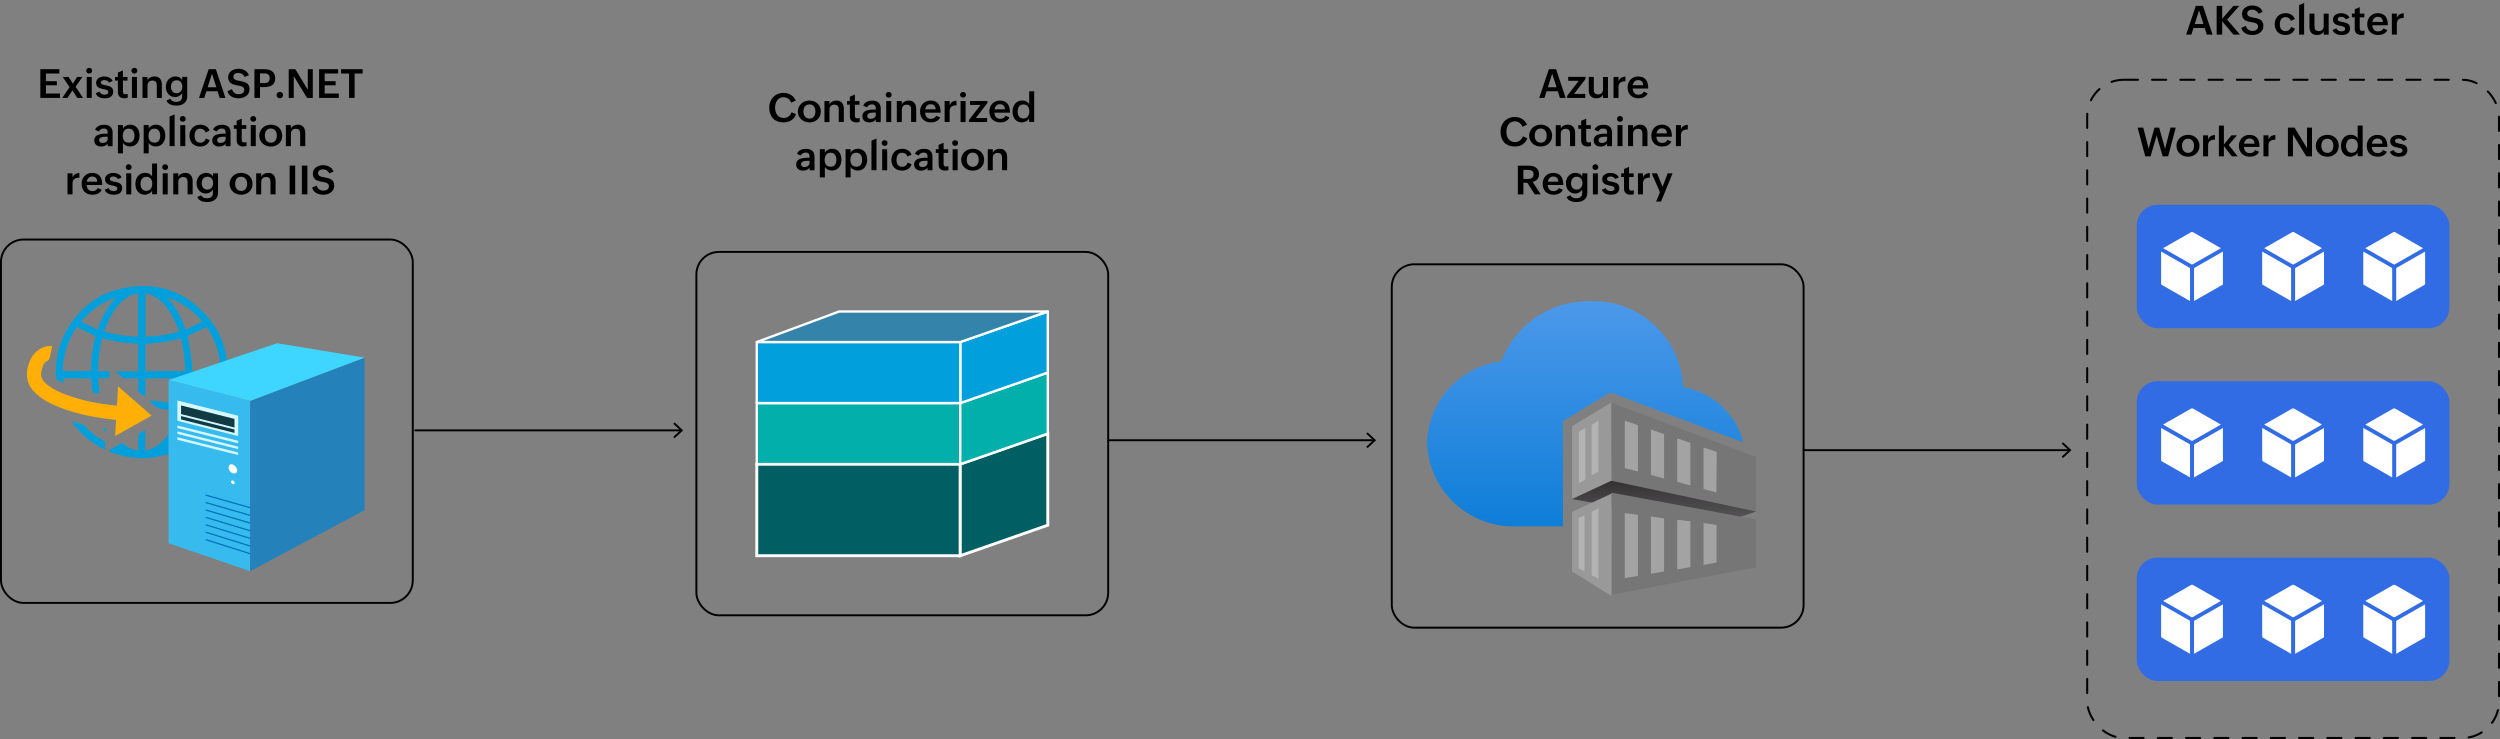 <?xml version="1.0" encoding="UTF-8"?><svg id="Layer_2" xmlns="http://www.w3.org/2000/svg" xmlns:xlink="http://www.w3.org/1999/xlink" viewBox="0 0 746.65 220.7"><rect x="0" y="0" width="746.65" height="220.7" fill="#808080" stroke="none"/><defs><style>.cls-1{fill:url(#linear-gradient);}.cls-2,.cls-3{fill:#01a0dd;}.cls-4{fill:#0071bc;}.cls-5{fill:#ffaf06;}.cls-6{fill:#fff;}.cls-7{fill:#999;}.cls-8{fill:#b3b3b3;}.cls-9{fill:#326ce5;}.cls-10{fill:#d4f7ff;}.cls-11{fill:#2481ba;}.cls-12{fill:#3ed6ff;}.cls-13{fill:#113b42;}.cls-14{fill:#a3a3a3;}.cls-15{fill:#37bbef;}.cls-16{fill:#767676;}.cls-17{stroke-width:.58px;}.cls-17,.cls-18{fill:none;stroke:#000;}.cls-17,.cls-18,.cls-3,.cls-19{stroke-linecap:round;stroke-linejoin:round;}.cls-20{fill:#015e63;stroke-width:.87px;}.cls-20,.cls-3,.cls-21,.cls-19{stroke:#fff;}.cls-20,.cls-21{stroke-miterlimit:10;}.cls-22{fill:url(#linear-gradient-2);}.cls-18{stroke-dasharray:0 0 4.22 4.22;stroke-width:.61px;}.cls-3,.cls-21,.cls-19{stroke-width:.71px;}.cls-21{fill:#02afaa;}.cls-19{fill:#3483ab;}</style><linearGradient id="linear-gradient" x1="473.38" y1="152.26" x2="473.38" y2="49.96" gradientTransform="translate(0 222.49) scale(1 -1)" gradientUnits="userSpaceOnUse"><stop offset="0" stop-color="#5ea0ef"/><stop offset="1" stop-color="#0078d4"/></linearGradient><linearGradient id="linear-gradient-2" x1="496.99" y1="403.58" x2="496.99" y2="416.8" gradientTransform="translate(0 -260)" gradientUnits="userSpaceOnUse"><stop offset="0" stop-color="#333132"/><stop offset="1" stop-color="#5b5a5c"/></linearGradient></defs><g id="Layer_1-2"><g><g><g><rect class="cls-20" x="226.02" y="138.62" width="60.78" height="27.35"/><polygon class="cls-20" points="312.93 156.85 286.8 165.97 286.8 138.62 312.93 129.5 312.93 156.85"/><rect class="cls-21" x="226.02" y="120.38" width="60.78" height="18.23"/><polygon class="cls-21" points="312.93 129.5 286.8 138.62 286.8 120.38 312.93 111.27 312.93 129.5"/><polygon class="cls-3" points="312.93 111.27 286.8 120.38 286.8 102.15 312.93 93.03 312.93 111.27"/><rect class="cls-3" x="226.02" y="102.15" width="60.78" height="18.23"/><polygon class="cls-19" points="226.02 102.15 286.8 102.15 312.93 93.03 250.63 93.03 226.02 102.15"/></g><rect class="cls-17" x="207.98" y="75.24" width="122.99" height="108.53" rx="6.73" ry="6.73"/></g><g><rect class="cls-17" x="415.67" y="78.93" width="122.99" height="108.53" rx="6.73" ry="6.73"/><g><path class="cls-1" d="m466.79,125.77l14.14-8.59,39.63,14.92c-.87-3.85-2.85-7.36-5.7-10.08l-.05-.27c-3.33-3.22-7.56-5.35-12.13-6.12-.62-14.77-13.08-26.26-27.86-25.67-11.73-.21-22.32,6.99-26.44,17.97-12.44,1.52-21.88,11.94-22.17,24.47.56,14.21,12.5,25.29,26.71,24.8h13.87v-31.42Z"/><polygon class="cls-16" points="481.21 120.21 481.26 143.58 524.46 152.76 524.46 136.48 481.21 120.21"/><polyline class="cls-7" points="481.21 120.21 469.52 127.31 469.52 149.05 481.26 143.58"/><polygon class="cls-14" points="500.92 143.91 504.85 145 504.85 132.28 500.92 130.91 500.92 143.91"/><polygon class="cls-14" points="496.99 129.66 493.06 128.24 493.06 141.84 496.99 142.93 496.99 129.66"/><polygon class="cls-14" points="508.79 146.04 512.61 147.08 512.72 134.95 508.79 133.64 508.79 146.04"/><polygon class="cls-14" points="485.25 139.82 489.18 140.8 489.18 126.98 485.25 125.67 485.25 139.82"/><path id="ef0d1b54-a1e7-4cb9-a4e5-8a8518e7c127" class="cls-8" d="m473.5,143.2l-1.97,1.15v-15.46l1.97-1.04v15.35Zm3.88-17.59l-2.02,1.31v15.02l2.02-1.09v-15.24Z"/><polygon class="cls-22" points="524.46 152.76 512.67 156.8 469.52 149.05 481.26 143.58 524.46 152.76"/><polygon class="cls-16" points="524.46 169.42 481.04 177.67 481.26 147.13 524.46 155.16 524.46 169.42"/><polygon class="cls-14" points="485.25 172.64 485.25 153.25 489.18 153.74 489.18 171.99 485.25 172.64"/><polygon class="cls-14" points="496.99 170.67 493.06 171.38 493.06 154.23 496.99 154.84 496.99 170.67 496.99 170.67"/><polygon class="cls-14" points="500.92 170.07 500.92 155.22 504.85 155.71 504.85 169.36 500.92 170.07"/><polygon class="cls-14" points="512.67 168 508.79 168.71 508.79 156.2 512.67 156.8 512.67 168"/><path id="b9f25eb4-4c88-45c2-bc4d-f992757d7e0e" class="cls-7" d="m469.52,170.68v-17.81l11.8-5.46v30.59l-11.8-7.32Z"/><path id="eb9200a7-4693-4427-bdae-b33ce90ff7f2" class="cls-8" d="m473.23,170.62l-1.75-.87v-15.07l1.75-.82v16.77Zm4.21-18.84l-2.08,1.04v19.01l2.02,1.04v-21.08h.05Z"/></g></g><g><rect class="cls-18" x="623.36" y="23.82" width="122.99" height="196.58" rx="10.94" ry="10.94"/><g><g><rect class="cls-9" x="638.17" y="61.17" width="93.37" height="36.85" rx="6.2" ry="6.2"/><g><g><path class="cls-6" d="m654.02,89.91c-.06-.04-.11-.09-.17-.13-2.73-1.56-5.45-3.12-8.18-4.67-.18-.1-.23-.21-.23-.41,0-3.1,0-6.19,0-9.29v-.27c.07.03.12.05.17.08,2.77,1.58,5.54,3.16,8.31,4.74.1.06.15.12.15.25,0,3.18,0,6.37,0,9.55,0,.05,0,.09,0,.14h-.04Z"/><path class="cls-6" d="m655.27,89.91c0-.14,0-.28,0-.42,0-3.07,0-6.14,0-9.21,0-.16.05-.25.19-.33,2.75-1.57,5.5-3.14,8.25-4.71.05-.03.1-.05.18-.09,0,.08.01.15.01.21,0,3.14,0,6.29,0,9.43,0,.15-.05.22-.18.29-2.75,1.56-5.49,3.13-8.24,4.7-.06.04-.12.08-.17.12h-.04Z"/><path class="cls-6" d="m646.06,74.1c1.2-.68,2.36-1.35,3.53-2.01,1.57-.9,3.14-1.79,4.7-2.69.26-.15.5-.15.76,0,2.69,1.54,5.38,3.08,8.07,4.62.05.03.09.06.16.1-.17.1-.32.19-.48.28-2.64,1.51-5.28,3.01-7.92,4.53-.16.09-.27.09-.43,0-2.73-1.57-5.46-3.13-8.2-4.69-.06-.03-.11-.07-.19-.12Z"/></g><g><path class="cls-6" d="m684.21,89.91c-.06-.04-.11-.09-.17-.13-2.73-1.56-5.45-3.12-8.18-4.67-.18-.1-.23-.21-.23-.41,0-3.1,0-6.19,0-9.29v-.27c.07.03.12.05.17.08,2.77,1.58,5.54,3.16,8.31,4.74.1.06.15.12.15.25,0,3.18,0,6.37,0,9.55,0,.05,0,.09,0,.14h-.04Z"/><path class="cls-6" d="m685.46,89.91c0-.14,0-.28,0-.42,0-3.07,0-6.14,0-9.21,0-.16.05-.25.19-.33,2.75-1.57,5.5-3.14,8.25-4.71.05-.03.1-.05.18-.09,0,.08.01.15.01.21,0,3.14,0,6.29,0,9.43,0,.15-.05.22-.18.29-2.75,1.56-5.49,3.13-8.24,4.7-.06.04-.12.08-.17.12h-.04Z"/><path class="cls-6" d="m676.25,74.1c1.2-.68,2.36-1.35,3.53-2.01,1.57-.9,3.14-1.79,4.7-2.69.26-.15.5-.15.76,0,2.69,1.54,5.38,3.08,8.07,4.62.05.03.09.06.16.1-.17.1-.32.19-.48.28-2.64,1.51-5.28,3.01-7.92,4.53-.16.09-.27.09-.43,0-2.73-1.57-5.46-3.13-8.2-4.69-.06-.03-.11-.07-.19-.12Z"/></g><g><path class="cls-6" d="m714.4,89.91c-.06-.04-.11-.09-.17-.13-2.73-1.56-5.45-3.12-8.18-4.67-.18-.1-.23-.21-.23-.41,0-3.1,0-6.19,0-9.29v-.27c.07.03.12.05.17.08,2.77,1.58,5.54,3.16,8.31,4.74.1.06.15.12.15.25,0,3.18,0,6.37,0,9.55,0,.05,0,.09,0,.14h-.04Z"/><path class="cls-6" d="m715.65,89.91c0-.14,0-.28,0-.42,0-3.07,0-6.14,0-9.21,0-.16.05-.25.19-.33,2.75-1.57,5.5-3.14,8.25-4.71.05-.03.1-.05.18-.09,0,.08.01.15.01.21,0,3.14,0,6.29,0,9.43,0,.15-.05.22-.18.29-2.75,1.56-5.49,3.13-8.24,4.7-.06.04-.12.08-.17.12h-.04Z"/><path class="cls-6" d="m706.44,74.1c1.2-.68,2.36-1.35,3.53-2.01,1.57-.9,3.14-1.79,4.7-2.69.26-.15.5-.15.76,0,2.69,1.54,5.38,3.08,8.07,4.62.05.03.09.06.16.1-.17.1-.32.19-.48.28-2.64,1.51-5.28,3.01-7.92,4.53-.16.09-.27.09-.43,0-2.73-1.57-5.46-3.13-8.2-4.69-.06-.03-.11-.07-.19-.12Z"/></g></g></g><g><rect class="cls-9" x="638.17" y="113.85" width="93.37" height="36.85" rx="6.2" ry="6.2"/><g><g><path class="cls-6" d="m654.02,142.59c-.06-.04-.11-.09-.17-.13-2.73-1.56-5.45-3.12-8.18-4.67-.18-.1-.23-.21-.23-.41,0-3.1,0-6.19,0-9.29v-.27c.07.03.12.05.17.08,2.77,1.58,5.54,3.16,8.31,4.74.1.06.15.12.15.25,0,3.18,0,6.37,0,9.55,0,.05,0,.09,0,.14h-.04Z"/><path class="cls-6" d="m655.27,142.59c0-.14,0-.28,0-.42,0-3.07,0-6.14,0-9.21,0-.16.05-.25.19-.33,2.75-1.57,5.5-3.14,8.25-4.71.05-.03.1-.05.18-.09,0,.08.01.15.01.21,0,3.14,0,6.29,0,9.43,0,.15-.05.22-.18.29-2.75,1.56-5.49,3.13-8.24,4.7-.06.04-.12.08-.17.12h-.04Z"/><path class="cls-6" d="m646.06,126.78c1.2-.68,2.36-1.35,3.53-2.01,1.57-.9,3.14-1.79,4.7-2.69.26-.15.5-.15.76,0,2.69,1.54,5.38,3.08,8.07,4.62.05.03.09.06.16.1-.17.1-.32.19-.48.28-2.64,1.51-5.28,3.01-7.92,4.53-.16.09-.27.09-.43,0-2.73-1.57-5.46-3.13-8.2-4.69-.06-.03-.11-.07-.19-.12Z"/></g><g><path class="cls-6" d="m684.21,142.59c-.06-.04-.11-.09-.17-.13-2.73-1.56-5.45-3.12-8.18-4.67-.18-.1-.23-.21-.23-.41,0-3.1,0-6.19,0-9.29v-.27c.07.03.12.05.17.08,2.77,1.58,5.54,3.16,8.31,4.74.1.06.15.12.15.25,0,3.18,0,6.37,0,9.55,0,.05,0,.09,0,.14h-.04Z"/><path class="cls-6" d="m685.46,142.59c0-.14,0-.28,0-.42,0-3.07,0-6.14,0-9.21,0-.16.05-.25.19-.33,2.75-1.57,5.5-3.14,8.25-4.71.05-.03.1-.05.18-.09,0,.08.01.15.01.21,0,3.14,0,6.29,0,9.43,0,.15-.05.22-.18.29-2.75,1.56-5.49,3.13-8.24,4.7-.06.04-.12.08-.17.12h-.04Z"/><path class="cls-6" d="m676.25,126.78c1.2-.68,2.36-1.35,3.53-2.01,1.57-.9,3.14-1.79,4.7-2.69.26-.15.5-.15.76,0,2.69,1.54,5.38,3.08,8.07,4.62.05.03.09.06.16.1-.17.1-.32.19-.48.28-2.64,1.51-5.28,3.01-7.92,4.53-.16.09-.27.09-.43,0-2.73-1.57-5.46-3.13-8.2-4.69-.06-.03-.11-.07-.19-.12Z"/></g><g><path class="cls-6" d="m714.4,142.59c-.06-.04-.11-.09-.17-.13-2.73-1.56-5.45-3.12-8.18-4.67-.18-.1-.23-.21-.23-.41,0-3.1,0-6.19,0-9.29v-.27c.07.03.12.05.17.08,2.77,1.58,5.54,3.16,8.31,4.74.1.06.15.12.15.25,0,3.18,0,6.37,0,9.55,0,.05,0,.09,0,.14h-.04Z"/><path class="cls-6" d="m715.65,142.59c0-.14,0-.28,0-.42,0-3.07,0-6.14,0-9.21,0-.16.05-.25.19-.33,2.75-1.57,5.5-3.14,8.25-4.71.05-.03.1-.05.18-.09,0,.08.01.15.01.21,0,3.14,0,6.29,0,9.43,0,.15-.05.22-.18.29-2.75,1.56-5.49,3.13-8.24,4.7-.06.04-.12.08-.17.12h-.04Z"/><path class="cls-6" d="m706.44,126.78c1.2-.68,2.36-1.35,3.53-2.01,1.57-.9,3.14-1.79,4.7-2.69.26-.15.5-.15.76,0,2.69,1.54,5.38,3.08,8.07,4.62.05.03.09.06.16.1-.17.1-.32.19-.48.28-2.64,1.51-5.28,3.01-7.92,4.53-.16.09-.27.09-.43,0-2.73-1.57-5.46-3.13-8.2-4.69-.06-.03-.11-.07-.19-.12Z"/></g></g></g><g><rect class="cls-9" x="638.17" y="166.53" width="93.37" height="36.85" rx="6.2" ry="6.2"/><g><g><path class="cls-6" d="m654.02,195.27c-.06-.04-.11-.09-.17-.13-2.73-1.56-5.45-3.12-8.18-4.67-.18-.1-.23-.21-.23-.41,0-3.1,0-6.19,0-9.29v-.27c.07.03.12.05.17.08,2.77,1.58,5.54,3.16,8.31,4.74.1.06.15.12.15.25,0,3.18,0,6.37,0,9.55,0,.05,0,.09,0,.14h-.04Z"/><path class="cls-6" d="m655.27,195.27c0-.14,0-.28,0-.42,0-3.07,0-6.14,0-9.21,0-.16.05-.25.19-.33,2.75-1.57,5.5-3.14,8.25-4.71.05-.03.1-.05.18-.09,0,.08.01.15.01.21,0,3.14,0,6.29,0,9.43,0,.15-.05.22-.18.29-2.75,1.56-5.49,3.13-8.24,4.7-.06.04-.12.08-.17.12h-.04Z"/><path class="cls-6" d="m646.06,179.46c1.2-.68,2.36-1.35,3.53-2.01,1.57-.9,3.14-1.79,4.7-2.69.26-.15.5-.15.76,0,2.69,1.54,5.38,3.08,8.07,4.62.05.03.09.06.16.1-.17.1-.32.19-.48.28-2.64,1.51-5.28,3.01-7.92,4.53-.16.09-.27.09-.43,0-2.73-1.57-5.46-3.13-8.2-4.69-.06-.03-.11-.07-.19-.12Z"/></g><g><path class="cls-6" d="m684.21,195.27c-.06-.04-.11-.09-.17-.13-2.73-1.56-5.45-3.12-8.18-4.67-.18-.1-.23-.21-.23-.41,0-3.1,0-6.19,0-9.29v-.27c.07.03.12.05.17.08,2.77,1.58,5.54,3.16,8.31,4.74.1.06.15.12.15.25,0,3.18,0,6.37,0,9.55,0,.05,0,.09,0,.14h-.04Z"/><path class="cls-6" d="m685.46,195.27c0-.14,0-.28,0-.42,0-3.07,0-6.14,0-9.21,0-.16.05-.25.19-.33,2.75-1.57,5.5-3.14,8.25-4.71.05-.03.1-.05.18-.09,0,.08.01.15.01.21,0,3.14,0,6.29,0,9.43,0,.15-.05.22-.18.29-2.75,1.56-5.49,3.13-8.24,4.7-.06.04-.12.08-.17.12h-.04Z"/><path class="cls-6" d="m676.25,179.46c1.2-.68,2.36-1.35,3.53-2.01,1.57-.9,3.14-1.79,4.7-2.69.26-.15.5-.15.76,0,2.69,1.54,5.38,3.08,8.07,4.62.05.03.09.06.16.1-.17.1-.32.19-.48.28-2.64,1.51-5.28,3.01-7.92,4.53-.16.09-.27.09-.43,0-2.73-1.57-5.46-3.13-8.2-4.69-.06-.03-.11-.07-.19-.12Z"/></g><g><path class="cls-6" d="m714.4,195.27c-.06-.04-.11-.09-.17-.13-2.73-1.56-5.45-3.12-8.18-4.67-.18-.1-.23-.21-.23-.41,0-3.1,0-6.19,0-9.29v-.27c.07.03.12.05.17.08,2.77,1.58,5.54,3.16,8.31,4.74.1.06.15.12.15.25,0,3.18,0,6.37,0,9.55,0,.05,0,.09,0,.14h-.04Z"/><path class="cls-6" d="m715.65,195.27c0-.14,0-.28,0-.42,0-3.07,0-6.14,0-9.21,0-.16.05-.25.19-.33,2.75-1.57,5.5-3.14,8.25-4.71.05-.03.1-.05.18-.09,0,.08.01.15.01.21,0,3.14,0,6.29,0,9.43,0,.15-.05.22-.18.29-2.75,1.56-5.49,3.13-8.24,4.7-.06.04-.12.08-.17.12h-.04Z"/><path class="cls-6" d="m706.44,179.46c1.2-.68,2.36-1.35,3.53-2.01,1.57-.9,3.14-1.79,4.7-2.69.26-.15.5-.15.76,0,2.69,1.54,5.38,3.08,8.07,4.62.05.03.09.06.16.1-.17.1-.32.19-.48.28-2.64,1.51-5.28,3.01-7.92,4.53-.16.09-.27.09-.43,0-2.73-1.57-5.46-3.13-8.2-4.69-.06-.03-.11-.07-.19-.12Z"/></g></g></g></g><g><path d="m644.11,40.47l-1.83,6.22h-1.58l-2.28-8.58h1.68l1.61,6.28,1.75-6.28h1.39l1.78,6.31,1.62-6.31h1.55l-2.26,8.58h-1.65l-1.78-6.22Z"/><path d="m654.81,46.57c-.41.16-.86.23-1.34.23s-.94-.08-1.36-.24-.78-.39-1.09-.68-.55-.63-.73-1.04-.26-.85-.26-1.33.09-.9.28-1.3.43-.74.74-1.03.68-.51,1.1-.67.87-.24,1.34-.24.95.08,1.36.24.77.39,1.08.68.54.64.71,1.05.25.85.25,1.33-.09.91-.26,1.31-.42.73-.73,1.02-.67.51-1.08.66Zm-2.12-1.08c.23.11.49.17.8.17.32,0,.59-.06.82-.18s.41-.28.55-.48.25-.43.31-.69.1-.53.1-.81-.04-.54-.11-.79-.18-.47-.33-.66-.33-.34-.56-.46-.49-.17-.79-.17c-.32,0-.6.06-.83.18s-.41.28-.56.48-.25.43-.31.69-.1.53-.1.81.04.53.11.78.18.47.33.66.33.34.56.45Z"/><path d="m659.62,42.61c-.1.22-.15.5-.15.84v3.24h-1.5v-6.28h1.5v1.18c.21-.43.49-.75.82-.95s.75-.31,1.23-.32v1.39c-.3,0-.58.03-.83.09s-.47.15-.65.28-.32.31-.42.53Z"/><path d="m664.19,43.63v3.06h-1.5v-9.17h1.5v5.63l2.26-2.74h1.65l-2.48,2.88,2.67,3.4h-1.73l-2.37-3.06Z"/><path d="m672.74,46.73c-.28.05-.57.08-.86.08-.5,0-.94-.08-1.34-.24s-.73-.38-1.01-.67-.49-.63-.64-1.04-.22-.85-.22-1.33c0-.46.08-.88.23-1.28s.36-.74.64-1.03.61-.52.99-.69.82-.25,1.29-.25c.54,0,1,.09,1.39.26s.69.42.93.73.42.67.52,1.1.16.88.16,1.37v.15h-4.63c0,.27.05.51.13.74s.19.42.33.58.32.29.53.38.46.14.74.14c.36,0,.67-.07.94-.22s.49-.38.65-.7l1.17.52c-.13.27-.29.5-.49.69s-.42.34-.67.46-.5.2-.78.25Zm-2.35-4.44c-.09.19-.14.39-.18.61h3.12c-.01-.24-.05-.45-.11-.64s-.16-.35-.28-.48-.28-.23-.47-.3-.4-.11-.65-.11c-.23,0-.44.04-.63.12s-.34.19-.47.33-.24.3-.32.48Z"/><path d="m677.66,42.61c-.1.22-.15.5-.15.84v3.24h-1.5v-6.28h1.5v1.18c.21-.43.49-.75.82-.95s.75-.31,1.23-.32v1.39c-.3,0-.58.03-.83.09s-.47.15-.65.28-.32.31-.42.53Z"/><path d="m684.81,40.16v6.53h-1.5v-8.58h1.97l3.73,6.13v-6.13h1.49v8.58h-1.71l-3.98-6.53Z"/><path d="m696.42,46.57c-.41.16-.86.23-1.34.23s-.94-.08-1.36-.24-.78-.39-1.09-.68-.55-.63-.73-1.04-.26-.85-.26-1.33.09-.9.28-1.3.43-.74.74-1.03.68-.51,1.1-.67.87-.24,1.34-.24.95.08,1.36.24.77.39,1.08.68.54.64.71,1.05.25.85.25,1.33-.09.91-.26,1.31-.42.73-.73,1.02-.67.51-1.08.66Zm-2.12-1.08c.23.11.49.17.8.17.32,0,.59-.06.82-.18s.41-.28.55-.48.25-.43.31-.69.1-.53.1-.81-.04-.54-.11-.79-.18-.47-.33-.66-.33-.34-.56-.46-.49-.17-.79-.17c-.32,0-.6.06-.83.18s-.41.28-.56.48-.25.43-.31.69-.1.53-.1.81.04.53.11.78.18.47.33.66.33.34.56.45Z"/><path d="m702.61,46.72c-.21.05-.42.08-.63.08-.48,0-.9-.09-1.25-.26s-.64-.41-.88-.71-.4-.64-.52-1.04-.17-.81-.17-1.25c0-.29.03-.56.08-.84s.14-.53.25-.77.25-.46.41-.67.35-.38.56-.53.45-.26.71-.35.55-.12.86-.12c.21,0,.42.02.63.06s.4.11.58.2.35.2.5.34.29.3.4.49v-3.86h1.49v9.17h-1.49v-1.05c-.1.18-.23.34-.4.49s-.34.27-.54.37-.4.18-.61.23Zm-.99-1.26c.21.11.46.17.76.17.32,0,.6-.06.83-.17s.42-.27.56-.47.25-.43.32-.69.1-.53.1-.82-.03-.55-.1-.79-.17-.46-.31-.65-.32-.33-.54-.44-.48-.16-.8-.16c-.33,0-.61.06-.83.18s-.4.28-.54.48-.23.43-.29.69-.09.54-.09.82c0,.26.03.51.1.76s.17.46.3.64.31.33.52.44Z"/><path d="m710.93,46.73c-.28.05-.57.08-.86.08-.5,0-.94-.08-1.34-.24s-.73-.38-1.01-.67-.49-.63-.64-1.04-.22-.85-.22-1.33c0-.46.08-.88.23-1.28s.36-.74.64-1.03.61-.52.99-.69.82-.25,1.29-.25c.54,0,1,.09,1.39.26s.69.42.93.73.42.67.52,1.1.16.88.16,1.37v.15h-4.63c0,.27.05.51.13.74s.19.42.33.58.32.29.53.38.46.14.74.14c.36,0,.67-.07.94-.22s.49-.38.65-.7l1.17.52c-.13.27-.29.5-.49.69s-.42.34-.67.46-.5.2-.78.25Zm-2.35-4.44c-.09.19-.14.39-.18.61h3.12c-.01-.24-.05-.45-.11-.64s-.16-.35-.28-.48-.28-.23-.47-.3-.4-.11-.65-.11c-.23,0-.44.04-.63.12s-.34.19-.47.33-.24.3-.32.48Z"/><path d="m717.37,46.7c-.31.07-.63.11-.96.11-.27,0-.55-.03-.82-.08s-.53-.13-.77-.25-.45-.27-.64-.46-.33-.43-.43-.71l1.15-.49c.06.15.14.29.24.4s.22.21.35.28.28.13.43.17.31.06.47.06c.13,0,.27-.01.4-.04s.26-.06.37-.12.2-.14.27-.24.1-.24.1-.4-.05-.3-.16-.4-.24-.18-.41-.25-.37-.12-.59-.16-.44-.09-.67-.14-.45-.12-.67-.19-.41-.18-.59-.32-.31-.3-.41-.51-.16-.46-.16-.77.07-.6.21-.84.33-.44.56-.59.49-.27.77-.35.57-.12.86-.12c.25,0,.5.02.76.07s.5.13.73.24.43.25.62.42.33.38.43.63l-1.11.48c-.06-.14-.14-.25-.24-.35s-.22-.18-.34-.24-.26-.11-.4-.13-.29-.04-.43-.04c-.11,0-.22.01-.34.04s-.22.07-.32.13-.18.13-.24.23-.09.21-.09.34c0,.16.05.29.16.39s.24.17.42.23.37.11.59.15.44.08.67.13.46.11.67.19.41.18.59.32.31.3.42.51.16.46.16.78c0,.38-.07.69-.21.95s-.33.47-.57.63-.51.28-.81.35Z"/></g></g><g><rect class="cls-17" x=".29" y="71.54" width="122.99" height="108.53" rx="6.73" ry="6.73"/><g><path class="cls-2" d="m68.04,112.61c-.22,1.4-.34,2.83-.68,4.21-1.98,8.06-6.69,13.99-14.19,17.54-6.69,3.16-13.57,3.24-20.47.54-.13-.05-.25-.11-.46-.19.18-.12.32-.22.46-.3,1.14-.64,2.28-1.26,3.41-1.92.32-.19.54-.17.82.07,1.13.96,2.41,1.65,3.88,1.95.13.03.27.03.47.05,0-1.24.08-2.45-.02-3.64-.09-1,.22-1.62,1.16-1.95.3-.11.58-.3.96-.51v6.12c1.53-.23,2.78-.86,3.93-1.74,1.94-1.48,3.31-3.42,4.4-5.56.66-1.3,1.19-2.66,1.83-4.13-1.22-.28-2.31-.56-3.41-.78-.84-.17-1.7-.23-2.54-.41-.36-.07-.73-.25-1.02-.48-.7-.56-1.36-1.17-2.16-1.87,3.35.13,6.48.66,9.61,1.56.73-2.68,1.09-5.38,1.23-8.16h-11.83v5.73c-.75-.66-1.39-1.19-1.99-1.76-.11-.11-.13-.35-.13-.54-.01-1.13,0-2.26,0-3.46-1.26,0-2.46-.03-3.67.01-.57.02-1-.13-1.4-.53-.52-.52-1.1-.98-1.78-1.57h6.81v-8.23c-3.6-.13-7.16-.61-10.7-1.69-.88,3.24-1.24,6.51-1.29,9.89h3.42c-.03.72-.06,1.38-.1,2.09h-3.3c.15,1.56.29,3.04.44,4.64-.69-.14-1.35-.25-1.99-.41-.08-.02-.15-.25-.17-.38-.11-1.03-.21-2.06-.32-3.09-.02-.23-.04-.46-.06-.71h-8.33c.04.5.08.96.13,1.53-.74-.41-1.41-.76-2.05-1.15-.13-.08-.2-.32-.21-.5-.38-6.35,1.27-12.1,5.09-17.19,3.7-4.94,8.55-8.27,14.58-9.56,10.55-2.26,19.36.87,26.21,9.22,2.83,3.45,4.46,7.49,5.15,11.9.12.77.2,1.54.3,2.31v3.05Zm-12.76-1.78c0-3.36-.42-6.6-1.24-9.74-1.78.37-3.5.8-5.25,1.07-1.77.27-3.56.38-5.36.57v8.1h11.84Zm6.42-13.16c-1.84.87-3.62,1.72-5.4,2.54-.35.16-.21.39-.17.63.38,2.33.79,4.65,1.12,6.98.14.98.12,1.98.17,2.98h8.49c-.1-4.86-1.52-9.24-4.21-13.14Zm-34.55,13.16c.04-3.6.47-7.09,1.37-10.42-1.89-.95-3.69-1.86-5.53-2.78-2.72,3.94-4.16,8.33-4.23,13.2h8.38Zm14.11-10.33v-12.85c-.86-.01-2.2.47-3.29,1.18-2.3,1.49-3.86,3.63-5.09,6.01-.68,1.32-1.22,2.72-1.82,4.09,2.17.83,7.97,1.72,10.19,1.57Zm12.12-1.48c0-.11,0-.17-.01-.22-.73-2.13-1.66-4.16-2.91-6.04-1.03-1.54-2.26-2.89-3.82-3.9-.97-.63-2.01-1.09-3.19-1.24v12.92c3.41-.1,6.71-.56,9.94-1.51Zm8.3,25.52c2.38-3.43,3.8-7.27,4.15-11.54h-8.31c-.45,2.98-.9,5.92-1.34,8.78,1.8.9,3.62,1.82,5.5,2.76Zm-1.24-28.53c-2.94-3.43-6.37-5.82-10.52-7.18,2.61,2.73,4.26,5.99,5.54,9.63,1.68-.82,3.29-1.62,4.99-2.45Zm-4.98,27.7c-1.28,3.67-2.95,6.92-5.54,9.64,4.14-1.38,7.58-3.76,10.51-7.18-1.68-.83-3.29-1.63-4.98-2.46Zm-20.84-34.85c-4.09,1.41-7.5,3.76-10.38,7.15,1.66.82,3.24,1.6,4.88,2.41,1.27-3.61,2.92-6.86,5.5-9.56Z"/><path class="cls-5" d="m34.93,121.02c.11-1.81.22-3.65.34-5.64,3.38,2.95,6.66,5.82,10,8.75-3.64,2.04-7.21,4.03-10.88,6.08.09-1.64.18-3.19.27-4.82-.7-.08-1.37-.15-2.03-.23-5.9-.71-11.66-1.95-17.08-4.47-1.8-.83-3.47-1.87-4.92-3.24-2.43-2.29-3.14-5.03-2.22-8.22.53-1.83,1.38-3.44,2.94-4.6,1.23-.91,2.6-1.38,4.24-1.31-.2.93-.38,1.82-.57,2.71-.04.17-.08.34-.11.52-.09.58-.26,1-.91,1.3-1.03.49-1.24,1.62-1.55,2.64-.58,1.96.27,3.32,1.74,4.46,1.69,1.31,3.59,2.21,5.57,2.94,4.73,1.75,9.64,2.73,14.66,3.19.12.01.23.02.35.02.03,0,.07-.03.15-.07Z"/><path class="cls-2" d="m31.3,134.27c-4.06-1.97-7.32-4.72-9.97-8.44,1.19.31,2.27.58,3.34.87.13.04.24.19.35.3,1.75,1.89,3.74,3.48,6,4.71.34.19.46.4.41.79-.07.54-.08,1.09-.12,1.76Z"/><path class="cls-2" d="m31.47,129.03c-.2-.37-.4-.74-.65-1.2.34.04.57.06.86.09-.03.41-.06.76-.08,1.12-.04,0-.09,0-.13,0Z"/></g><g><path class="cls-15" d="m74.71,170.59l-24.37-8.35v-48.75l24.37,6.23v50.87Z"/><path class="cls-11" d="m74.71,170.59l34.17-18.22v-45.56l-34.17,12.91v50.87Z"/><path class="cls-12" d="m50.34,113.49l24.37,6.23,34.17-12.91-26.15-4.3-32.39,10.98Z"/><path class="cls-10" d="m71.13,124.17v6.07l-18.15-4.56v-6.07l18.15,4.56Zm-18.15,3.67l18.15,4.56v-.76l-18.15-4.56v.76Zm0,1.75l18.15,4.56v-.76l-18.15-4.56v.76Zm0,1.75l18.15,4.56v-.76l-18.15-4.56v.76Z"/><path class="cls-13" d="m54.07,121.09v2.58l15.96,4.02v-2.58l-15.96-4.02Zm0,4.18l15.96,4.02v-1.01l-15.96-4.02v1.01Z"/><path class="cls-4" d="m74.71,165.57v-.39l-13.24-4.2-.09.36,13.33,4.23Zm-13.33-6.44l13.33,4.15v-.4l-13.24-4.12-.09.37Zm0-2.22l13.33,4.08v-.39l-13.24-4.05-.09.37Zm13.33-5.48l-13.24-3.74-.09.36,13.33,3.77v-.39Zm-13.33-1.16l13.33,3.85v-.39l-13.24-3.83-.09.37Zm0,4.43l13.33,4v-.39l-13.24-3.97-.09.36Zm0-2.21l13.33,3.93v-.4l-13.24-3.9-.09.37Z"/><path class="cls-6" d="m69.55,138.74c-.71-.26-1.29.12-1.29.85s.58,1.53,1.29,1.76,1.29-.14,1.29-.85-.58-1.5-1.29-1.76Zm0,4.77c-.3-.09-.53.08-.53.37s.24.62.53.71.53-.08.53-.37-.24-.61-.53-.71Z"/></g></g><g><line class="cls-17" x1="124.02" y1="128.53" x2="203.4" y2="128.53"/><polygon points="201.49 130.88 201.09 130.46 203.18 128.53 201.09 126.59 201.49 126.17 204.02 128.53 201.49 130.88"/></g><g><line class="cls-17" x1="330.97" y1="131.48" x2="410.35" y2="131.48"/><polygon points="408.44 133.84 408.05 133.42 410.13 131.48 408.05 129.55 408.44 129.13 410.97 131.48 408.44 133.84"/></g><g><line class="cls-17" x1="538.66" y1="134.44" x2="618.04" y2="134.44"/><polygon points="616.13 136.79 615.74 136.37 617.82 134.44 615.74 132.5 616.13 132.08 618.66 134.44 616.13 136.79"/></g><g><path d="m17.93,27.95v1.29h-5.88v-8.58h5.68v1.29h-4.02v2.3h3.27v1.22h-3.27v2.46h4.22Z"/><path d="m21.63,26.99l-1.49,2.26h-1.56l2.19-3.22-2.04-3.06h1.73l1.3,2.02,1.28-2.02h1.56l-2.03,2.95,2.25,3.32h-1.75l-1.45-2.26Z"/><path d="m26.98,21.9c-.11.04-.22.06-.35.06s-.24-.02-.34-.06-.2-.1-.28-.18-.15-.17-.19-.27-.07-.22-.07-.34.02-.24.07-.34.11-.19.19-.27.17-.13.28-.18.22-.06.35-.06.23.02.34.06.2.1.28.18.14.16.19.27.07.22.07.34-.02.24-.07.35-.11.2-.18.27-.17.13-.28.17Zm.42,1.07v6.28h-1.5v-6.28h1.5Z"/><path d="m32.2,29.25c-.31.07-.63.11-.96.11-.27,0-.55-.03-.82-.08s-.53-.13-.77-.25-.45-.27-.64-.46-.33-.43-.43-.71l1.15-.49c.06.15.14.29.24.4s.22.21.35.28.28.13.43.17.31.06.47.06c.13,0,.27-.01.4-.04s.26-.06.37-.12.2-.14.27-.24.1-.24.1-.4-.05-.3-.16-.4-.24-.18-.41-.25-.37-.12-.59-.16-.44-.09-.67-.14-.45-.12-.67-.19-.41-.18-.59-.32-.31-.3-.41-.51-.16-.46-.16-.77.07-.6.21-.84.33-.44.56-.59.49-.27.77-.35.57-.12.86-.12c.25,0,.5.02.76.07s.5.13.73.24.43.25.62.42.33.38.43.63l-1.11.48c-.06-.14-.14-.25-.24-.35s-.22-.18-.34-.24-.26-.11-.4-.13-.29-.04-.43-.04c-.11,0-.22.01-.34.04s-.22.07-.32.13-.18.13-.24.23-.09.21-.09.34c0,.16.05.29.16.39s.24.17.42.23.37.11.59.15.44.08.67.13.46.11.67.19.41.18.59.32.31.3.42.51.16.46.16.78c0,.38-.07.69-.21.95s-.33.47-.57.63-.51.28-.81.35Z"/><path d="m37.65,29.31c-.17.03-.34.04-.5.04-.61,0-1.09-.16-1.43-.47s-.51-.78-.51-1.4v-3.41h-.84v-1.1h.84v-1.29l1.5-.65v1.95h1.38v1.1h-1.38v3.28c0,.25.06.44.17.58s.3.21.56.21c.23,0,.47-.04.7-.12v1.18c-.16.05-.32.08-.49.11Z"/><path d="m40.48,21.9c-.11.04-.22.06-.35.06s-.24-.02-.34-.06-.2-.1-.28-.18-.15-.17-.19-.27-.07-.22-.07-.34.02-.24.07-.34.11-.19.19-.27.17-.13.28-.18.22-.06.35-.06.23.02.34.06.2.1.28.18.14.16.19.27.07.22.07.34-.02.24-.07.35-.11.2-.18.27-.17.13-.28.17Zm.42,1.07v6.28h-1.5v-6.28h1.5Z"/><path d="m44.16,24.95c-.07.18-.1.39-.1.61v3.69h-1.5v-6.28h1.5v1c.1-.2.23-.36.38-.51s.32-.26.5-.35.38-.16.58-.21.41-.07.62-.07c.39,0,.72.06,1,.19s.5.3.68.52.31.49.4.79.13.63.13.98v3.93h-1.52v-3.78c0-.44-.1-.78-.31-1.03s-.54-.37-1-.37c-.23,0-.44.04-.62.11s-.33.17-.46.3-.22.29-.29.47Z"/><path d="m53.9,31.39c-.4.1-.82.15-1.27.15-.29,0-.59-.02-.88-.07s-.57-.13-.83-.24-.5-.27-.7-.46-.37-.44-.5-.74l1.18-.52c.08.18.18.32.3.44s.26.21.42.28.32.12.49.15.35.04.53.04c.55,0,.98-.14,1.3-.41s.47-.69.47-1.26v-.94c-.11.18-.23.34-.39.49s-.32.27-.5.37-.38.18-.58.24-.41.08-.62.08c-.45,0-.84-.08-1.19-.25s-.64-.39-.88-.67-.42-.61-.54-.98-.19-.77-.19-1.18.07-.8.2-1.17.32-.7.57-.98.54-.51.89-.68.74-.25,1.17-.25c.21,0,.42.02.62.06s.39.11.57.2.34.2.49.34.28.3.39.49v-.96h1.5v5.81c0,.49-.09.91-.26,1.26s-.41.64-.7.86-.64.39-1.04.5Zm-1.9-3.71c.2.1.44.15.7.15.3,0,.55-.05.77-.16s.4-.24.55-.42.26-.39.33-.62.11-.49.11-.76-.04-.51-.11-.74-.18-.43-.32-.6-.32-.3-.53-.4-.46-.15-.75-.15c-.3,0-.56.05-.77.16s-.39.25-.53.43-.24.39-.3.64-.1.5-.1.77c0,.25.04.48.11.7s.18.42.32.59.31.3.52.4Z"/><path d="m61.63,27.26l-.63,1.98h-1.56l2.88-8.58h2.14l2.87,8.58h-1.71l-.64-1.98h-3.36Zm.38-1.19h2.61l-1.31-4.07-1.3,4.07Z"/><path d="m72.51,29.18c-.38.12-.77.18-1.17.18s-.76-.04-1.12-.11-.69-.2-.99-.36-.56-.39-.79-.66-.4-.61-.51-1.01l1.36-.59c.15.5.4.88.74,1.13s.78.38,1.3.38c.2,0,.4-.03.59-.08s.37-.13.52-.24.28-.24.37-.41.14-.36.14-.57c0-.27-.07-.49-.21-.65s-.32-.28-.54-.38-.48-.16-.77-.21-.58-.11-.88-.16-.6-.13-.88-.23-.55-.23-.77-.4-.41-.41-.54-.69-.21-.65-.21-1.09c0-.41.09-.77.26-1.08s.4-.57.69-.78.61-.36.97-.47.73-.16,1.1-.16c.34,0,.68.04,1,.11s.62.19.9.34.52.35.74.59.39.53.53.86l-1.27.55c-.18-.38-.44-.68-.76-.89s-.7-.32-1.13-.32c-.18,0-.36.02-.53.06s-.33.1-.47.19-.25.2-.34.35-.13.32-.13.52.04.39.13.53.21.26.37.35.34.16.54.22.43.1.66.14.47.09.71.13.48.1.71.17.45.16.66.27.39.25.54.43.28.39.37.64.13.56.13.91c0,.43-.09.82-.28,1.15s-.42.61-.72.83-.64.39-1.02.51Z"/><path d="m78.14,26.01c-.16,0-.33,0-.49,0v3.24h-1.66v-8.58h2.98c.45,0,.88.05,1.27.15s.73.25,1.02.47.51.49.68.84.25.76.25,1.26c0,.36-.04.67-.13.94s-.21.5-.37.7-.35.36-.57.49-.46.23-.73.3-.54.13-.83.16-.59.05-.9.05c-.16,0-.33,0-.49,0Zm-.49-1.2h1.3c.26,0,.49-.03.68-.08s.36-.14.5-.26.24-.27.31-.46.11-.42.11-.69-.04-.48-.11-.66-.18-.32-.32-.43-.31-.19-.5-.24-.42-.07-.67-.07h-1.3v2.89Z"/><path d="m83.96,29.27c-.12.05-.25.07-.39.07s-.26-.02-.38-.07-.22-.12-.31-.2-.16-.19-.21-.3-.08-.24-.08-.38.03-.26.08-.38.12-.22.21-.3.19-.15.31-.2.24-.07.38-.07.26.02.38.07.22.12.31.2.16.18.21.3.08.25.08.39-.03.26-.08.38-.12.22-.21.3-.19.15-.31.2Z"/><path d="m87.73,22.72v6.53h-1.5v-8.58h1.97l3.73,6.13v-6.13h1.49v8.58h-1.71l-3.98-6.53Z"/><path d="m101.18,27.95v1.29h-5.88v-8.58h5.68v1.29h-4.02v2.3h3.27v1.22h-3.27v2.46h4.22Z"/><path d="m105.91,21.96v7.28h-1.65v-7.28h-2.4v-1.29h6.44v1.29h-2.39Z"/><path d="m31.33,43.56c-.33.14-.69.21-1.08.21-.3,0-.57-.04-.83-.11s-.48-.19-.67-.35-.33-.35-.44-.58-.16-.5-.16-.82c0-.34.07-.62.2-.85s.31-.42.52-.57.47-.26.75-.34.57-.13.87-.17.59-.05.88-.06.56,0,.8,0v-.09c0-.19-.01-.38-.04-.55s-.08-.34-.16-.47-.21-.25-.37-.32-.38-.11-.65-.11c-.15,0-.3.02-.45.06s-.28.1-.4.17-.23.17-.32.28-.17.24-.22.38l-1.17-.5c.11-.28.25-.51.44-.7s.4-.35.64-.47.5-.21.77-.26.55-.08.83-.08c.38,0,.72.04,1.03.13s.59.23.81.42.41.43.53.72.19.64.19,1.03v4.1h-1.48v-.77c-.23.32-.52.54-.85.68Zm-1.1-.91c.12.03.25.05.4.05.19,0,.38-.03.56-.08s.35-.13.49-.23.26-.23.35-.39.13-.34.13-.55v-.61h-.75c-.17,0-.36,0-.57.03s-.4.06-.58.13-.33.17-.46.3-.18.32-.18.55c0,.16.03.29.08.4s.12.19.21.26.2.12.32.15Z"/><path d="m37.12,43.15c-.16-.14-.29-.3-.4-.49v3.13h-1.5v-8.43h1.5v1.01c.11-.18.24-.34.4-.48s.33-.26.52-.36.39-.17.6-.22.42-.08.62-.08c.48,0,.9.09,1.25.27s.65.42.88.72.41.65.52,1.05.17.82.17,1.25-.06.83-.18,1.22-.3.74-.54,1.03-.53.54-.88.71-.76.26-1.23.26c-.21,0-.42-.02-.63-.06s-.41-.11-.59-.2-.36-.21-.52-.35Zm.53-.71c.22.11.49.16.8.16.33,0,.61-.06.83-.17s.39-.27.52-.47.22-.42.28-.68.08-.53.08-.81c0-.27-.03-.52-.1-.77s-.17-.47-.31-.66-.32-.34-.53-.45-.47-.17-.77-.17c-.32,0-.6.06-.83.18s-.41.27-.55.47-.24.43-.31.69-.1.53-.1.82.03.55.1.8.17.46.32.65.33.33.56.43Z"/><path d="m44.81,43.15c-.16-.14-.29-.3-.4-.49v3.13h-1.5v-8.43h1.5v1.01c.11-.18.24-.34.4-.48s.33-.26.52-.36.39-.17.6-.22.42-.08.62-.08c.48,0,.9.09,1.25.27s.65.42.88.72.41.65.52,1.05.17.82.17,1.25-.06.83-.18,1.22-.3.74-.54,1.03-.53.54-.88.71-.76.26-1.23.26c-.21,0-.42-.02-.63-.06s-.41-.11-.59-.2-.36-.21-.52-.35Zm.53-.71c.22.11.49.16.8.16.33,0,.61-.06.83-.17s.39-.27.52-.47.22-.42.28-.68.08-.53.08-.81c0-.27-.03-.52-.1-.77s-.17-.47-.31-.66-.32-.34-.53-.45-.47-.17-.77-.17c-.32,0-.6.06-.83.18s-.41.27-.55.47-.24.43-.31.69-.1.53-.1.82.03.55.1.8.17.46.32.65.33.33.56.43Z"/><path d="m52.15,34.17v9.47h-1.5v-8.82l1.5-.65Z"/><path d="m54.92,36.3c-.11.04-.22.06-.35.06s-.24-.02-.34-.06-.2-.1-.28-.18-.15-.17-.19-.27-.07-.22-.07-.34.02-.24.07-.34.11-.19.19-.27.17-.13.28-.18.22-.06.35-.06.23.02.34.06.2.1.28.18.14.16.19.27.07.22.07.34-.02.24-.07.35-.11.2-.18.27-.17.13-.28.17Zm.42,1.07v6.28h-1.5v-6.28h1.5Z"/><path d="m60.71,43.65c-.3.07-.62.11-.96.11-.5,0-.94-.08-1.33-.24s-.72-.38-1-.67-.48-.63-.62-1.03-.21-.84-.21-1.33.08-.9.23-1.29.38-.74.66-1.03.62-.52,1.01-.68.83-.25,1.3-.25c.32,0,.62.03.91.1s.56.17.8.32.46.33.65.55.34.49.46.8l-1.21.53c-.06-.18-.15-.33-.25-.47s-.22-.25-.36-.35-.29-.17-.46-.22-.34-.08-.53-.08c-.31,0-.57.06-.79.18s-.39.28-.52.48-.23.43-.29.68-.09.52-.09.79.03.54.09.79.16.47.3.66.31.34.53.45.48.17.79.17c.42,0,.77-.11,1.05-.34s.48-.53.61-.92l1.15.5c-.11.33-.25.61-.45.85s-.41.43-.67.59-.53.27-.83.35Z"/><path d="m66.56,43.56c-.33.14-.69.21-1.08.21-.3,0-.57-.04-.83-.11s-.48-.19-.67-.35-.33-.35-.44-.58-.16-.5-.16-.82c0-.34.07-.62.2-.85s.31-.42.52-.57.47-.26.75-.34.57-.13.87-.17.59-.05.88-.06.56,0,.8,0v-.09c0-.19-.01-.38-.04-.55s-.08-.34-.16-.47-.21-.25-.37-.32-.38-.11-.65-.11c-.15,0-.3.02-.45.06s-.28.1-.4.17-.23.17-.32.28-.17.24-.22.38l-1.17-.5c.11-.28.25-.51.44-.7s.4-.35.64-.47.5-.21.77-.26.55-.08.83-.08c.38,0,.72.04,1.03.13s.59.23.81.42.41.43.53.72.19.64.19,1.03v4.1h-1.48v-.77c-.23.32-.52.54-.85.68Zm-1.1-.91c.12.03.25.05.4.05.19,0,.38-.03.56-.08s.35-.13.49-.23.26-.23.35-.39.13-.34.13-.55v-.61h-.75c-.17,0-.36,0-.57.03s-.4.06-.58.13-.33.17-.46.3-.18.32-.18.55c0,.16.03.29.08.4s.12.19.21.26.2.12.32.15Z"/><path d="m73.13,43.71c-.17.03-.34.04-.5.04-.61,0-1.09-.16-1.43-.47s-.51-.78-.51-1.4v-3.41h-.84v-1.1h.84v-1.29l1.5-.65v1.95h1.38v1.1h-1.38v3.28c0,.25.06.44.17.58s.3.21.56.21c.23,0,.47-.04.7-.12v1.18c-.16.05-.32.08-.49.11Z"/><path d="m75.97,36.3c-.11.04-.22.06-.35.06s-.24-.02-.34-.06-.2-.1-.28-.18-.15-.17-.19-.27-.07-.22-.07-.34.02-.24.07-.34.11-.19.19-.27.17-.13.28-.18.22-.06.35-.06.23.02.34.06.2.1.28.18.14.16.19.27.07.22.07.34-.02.24-.07.35-.11.2-.18.27-.17.13-.28.17Zm.42,1.07v6.28h-1.5v-6.28h1.5Z"/><path d="m82.22,43.53c-.41.16-.86.23-1.34.23s-.94-.08-1.36-.24-.78-.39-1.09-.68-.55-.63-.73-1.04-.26-.85-.26-1.33.09-.9.28-1.3.43-.74.74-1.03.68-.51,1.1-.67.87-.24,1.34-.24.95.08,1.36.24.77.39,1.08.68.54.64.71,1.05.25.85.25,1.33-.09.91-.26,1.31-.42.73-.73,1.02-.67.51-1.08.66Zm-2.12-1.08c.23.11.49.17.8.17.32,0,.59-.06.82-.18s.41-.28.55-.48.25-.43.31-.69.1-.53.1-.81-.04-.54-.11-.79-.18-.47-.33-.66-.33-.34-.56-.46-.49-.17-.79-.17c-.32,0-.6.06-.83.18s-.41.28-.56.48-.25.43-.31.69-.1.53-.1.81.04.53.11.78.18.47.33.66.33.34.56.45Z"/><path d="m86.98,39.35c-.07.18-.1.39-.1.61v3.69h-1.5v-6.28h1.5v1c.1-.2.23-.36.38-.51s.32-.26.5-.35.38-.16.58-.21.41-.07.62-.07c.39,0,.72.06,1,.19s.5.3.68.52.31.49.4.79.13.63.13.98v3.93h-1.52v-3.78c0-.44-.1-.78-.31-1.03s-.54-.37-1-.37c-.23,0-.44.04-.62.11s-.33.17-.46.3-.22.29-.29.47Z"/><path d="m21.81,53.96c-.1.22-.15.5-.15.84v3.24h-1.5v-6.28h1.5v1.18c.21-.43.49-.75.82-.95s.75-.31,1.23-.32v1.39c-.3,0-.58.03-.83.09s-.47.15-.65.28-.32.31-.42.53Z"/><path d="m28.44,58.08c-.28.05-.57.08-.86.08-.5,0-.94-.08-1.34-.24s-.73-.38-1.01-.67-.49-.63-.64-1.04-.22-.85-.22-1.33c0-.46.08-.88.23-1.28s.36-.74.64-1.03.61-.52.99-.69.82-.25,1.29-.25c.54,0,1,.09,1.39.26s.69.42.93.73.42.67.52,1.1.16.88.16,1.37v.15h-4.63c0,.27.05.51.13.74s.19.42.33.58.32.29.53.38.46.14.74.14c.36,0,.67-.07.94-.22s.49-.38.65-.7l1.17.52c-.13.27-.29.5-.49.69s-.42.34-.67.46-.5.2-.78.25Zm-2.35-4.44c-.09.19-.14.39-.18.61h3.12c-.01-.24-.05-.45-.11-.64s-.16-.35-.28-.48-.28-.23-.47-.3-.4-.11-.65-.11c-.23,0-.44.04-.63.12s-.34.19-.47.33-.24.3-.32.48Z"/><path d="m34.88,58.05c-.31.07-.63.11-.96.11-.27,0-.55-.03-.82-.08s-.53-.13-.77-.25-.45-.27-.64-.46-.33-.43-.43-.71l1.15-.49c.06.15.14.29.24.4s.22.21.35.28.28.13.43.17.31.06.47.06c.13,0,.27-.01.4-.04s.26-.06.37-.12.2-.14.27-.24.1-.24.1-.4-.05-.3-.16-.4-.24-.18-.41-.25-.37-.12-.59-.16-.44-.09-.67-.14-.45-.12-.67-.19-.41-.18-.59-.32-.31-.3-.41-.51-.16-.46-.16-.77.07-.6.21-.84.33-.44.56-.59.49-.27.77-.35.57-.12.86-.12c.25,0,.5.02.76.07s.5.13.73.24.43.25.62.42.33.38.43.63l-1.11.48c-.06-.14-.14-.25-.24-.35s-.22-.18-.34-.24-.26-.11-.4-.13-.29-.04-.43-.04c-.11,0-.22.01-.34.04s-.22.07-.32.13-.18.13-.24.23-.09.21-.09.34c0,.16.05.29.16.39s.24.17.42.23.37.11.59.15.44.08.67.13.46.11.67.19.41.18.59.32.31.3.42.51.16.46.16.78c0,.38-.07.69-.21.95s-.33.47-.57.63-.51.28-.81.35Z"/><path d="m38.78,50.7c-.11.04-.22.06-.35.06s-.24-.02-.34-.06-.2-.1-.28-.18-.15-.17-.19-.27-.07-.22-.07-.34.02-.24.07-.34.11-.19.19-.27.17-.13.28-.18.22-.06.35-.06.23.02.34.06.2.1.28.18.14.16.19.27.07.22.07.34-.02.24-.07.35-.11.2-.18.27-.17.13-.28.17Zm.42,1.07v6.28h-1.5v-6.28h1.5Z"/><path d="m43.89,58.08c-.21.05-.42.08-.63.08-.48,0-.9-.09-1.25-.26s-.64-.41-.88-.71-.4-.64-.52-1.04-.17-.81-.17-1.25c0-.29.03-.56.08-.84s.14-.53.25-.77.25-.46.41-.67.35-.38.56-.53.45-.26.71-.35.55-.12.86-.12c.21,0,.42.02.63.06s.4.11.58.2.35.2.5.34.29.3.4.49v-3.86h1.49v9.17h-1.49v-1.05c-.1.18-.23.34-.4.49s-.34.27-.54.37-.4.18-.61.23Zm-.99-1.26c.21.11.46.17.76.17.32,0,.6-.06.83-.17s.42-.27.56-.47.25-.43.32-.69.1-.53.1-.82-.03-.55-.1-.79-.17-.46-.31-.65-.32-.33-.54-.44-.48-.16-.8-.16c-.33,0-.61.06-.83.18s-.4.28-.54.48-.23.43-.29.69-.09.54-.09.82c0,.26.03.51.1.76s.17.46.3.64.31.33.52.44Z"/><path d="m49.67,50.7c-.11.04-.22.06-.35.06s-.24-.02-.34-.06-.2-.1-.28-.18-.15-.17-.19-.27-.07-.22-.07-.34.02-.24.07-.34.11-.19.19-.27.17-.13.28-.18.22-.06.35-.06.23.02.34.06.2.1.28.18.14.16.19.27.07.22.07.34-.02.24-.07.35-.11.2-.18.27-.17.13-.28.17Zm.42,1.07v6.28h-1.5v-6.28h1.5Z"/><path d="m53.35,53.75c-.07.18-.1.39-.1.61v3.69h-1.5v-6.28h1.5v1c.1-.2.23-.36.38-.51s.32-.26.5-.35.38-.16.58-.21.41-.07.62-.07c.39,0,.72.06,1,.19s.5.3.68.52.31.49.4.79.13.63.13.98v3.93h-1.52v-3.78c0-.44-.1-.78-.31-1.03s-.54-.37-1-.37c-.23,0-.44.04-.62.11s-.33.17-.46.3-.22.29-.29.47Z"/><path d="m63.09,60.19c-.4.1-.82.15-1.27.15-.29,0-.59-.02-.88-.07s-.57-.13-.83-.24-.5-.27-.7-.46-.37-.44-.5-.74l1.18-.52c.08.18.18.32.3.44s.26.21.42.28.32.12.49.15.35.04.53.04c.55,0,.98-.14,1.3-.41s.47-.69.47-1.26v-.94c-.11.18-.23.34-.39.49s-.32.27-.5.37-.38.18-.58.24-.41.08-.62.08c-.45,0-.84-.08-1.19-.25s-.64-.39-.88-.67-.42-.61-.54-.98-.19-.77-.19-1.18.07-.8.2-1.17.32-.7.57-.98.54-.51.89-.68.74-.25,1.17-.25c.21,0,.42.02.62.06s.39.11.57.2.34.2.49.34.28.3.39.49v-.96h1.5v5.81c0,.49-.09.91-.26,1.26s-.41.64-.7.86-.64.39-1.04.5Zm-1.9-3.71c.2.1.44.15.7.15.3,0,.55-.05.77-.16s.4-.24.55-.42.26-.39.33-.62.11-.49.11-.76-.04-.51-.11-.74-.18-.43-.32-.6-.32-.3-.53-.4-.46-.15-.75-.15c-.3,0-.56.05-.77.16s-.39.25-.53.43-.24.39-.3.64-.1.5-.1.77c0,.25.04.48.11.7s.18.42.32.59.31.3.52.4Z"/><path d="m73.35,57.93c-.41.16-.86.23-1.34.23s-.94-.08-1.36-.24-.78-.39-1.09-.68-.55-.63-.73-1.04-.26-.85-.26-1.33.09-.9.28-1.3.43-.74.74-1.03.68-.51,1.1-.67.87-.24,1.34-.24.95.08,1.36.24.77.39,1.08.68.54.64.71,1.05.25.85.25,1.33-.09.91-.26,1.31-.42.73-.73,1.02-.67.51-1.08.66Zm-2.12-1.08c.23.11.49.17.8.17.32,0,.59-.06.82-.18s.41-.28.55-.48.25-.43.31-.69.1-.53.1-.81-.04-.54-.11-.79-.18-.47-.33-.66-.33-.34-.56-.46-.49-.17-.79-.17c-.32,0-.6.06-.83.18s-.41.28-.56.48-.25.43-.31.69-.1.53-.1.81.04.53.11.78.18.47.33.66.33.34.56.45Z"/><path d="m78.11,53.75c-.07.18-.1.39-.1.61v3.69h-1.5v-6.28h1.5v1c.1-.2.23-.36.38-.51s.32-.26.5-.35.38-.16.58-.21.41-.07.62-.07c.39,0,.72.06,1,.19s.5.3.68.52.31.49.4.79.13.63.13.98v3.93h-1.52v-3.78c0-.44-.1-.78-.31-1.03s-.54-.37-1-.37c-.23,0-.44.04-.62.11s-.33.17-.46.3-.22.29-.29.47Z"/><path d="m88.16,49.46v8.58h-1.66v-8.58h1.66Z"/><path d="m91.81,49.46v8.58h-1.66v-8.58h1.66Z"/><path d="m97.8,57.98c-.38.12-.77.18-1.17.18s-.76-.04-1.12-.11-.69-.2-.99-.36-.56-.39-.79-.66-.4-.61-.51-1.01l1.36-.59c.15.5.4.88.74,1.13s.78.38,1.3.38c.2,0,.4-.03.59-.08s.37-.13.52-.24.28-.24.37-.41.14-.36.14-.57c0-.27-.07-.49-.21-.65s-.32-.28-.54-.38-.48-.16-.77-.21-.58-.11-.88-.16-.6-.13-.88-.23-.55-.23-.77-.4-.41-.41-.54-.69-.21-.65-.21-1.09c0-.41.09-.77.26-1.08s.4-.57.69-.78.61-.36.97-.47.73-.16,1.1-.16c.34,0,.68.04,1,.11s.62.19.9.34.52.35.74.59.39.53.53.86l-1.27.55c-.18-.38-.44-.68-.76-.89s-.7-.32-1.13-.32c-.18,0-.36.02-.53.06s-.33.1-.47.19-.25.2-.34.35-.13.32-.13.52.04.39.13.53.21.26.37.35.34.16.54.22.43.1.66.14.47.09.71.13.48.1.71.17.45.16.66.27.39.25.54.43.28.39.37.64.13.56.13.91c0,.43-.09.82-.28,1.15s-.42.61-.72.83-.64.39-1.02.51Z"/></g><g><path d="m461.9,27.26l-.63,1.98h-1.56l2.88-8.58h2.14l2.87,8.58h-1.71l-.64-1.98h-3.36Zm.38-1.19h2.61l-1.31-4.07-1.3,4.07Z"/><path d="m473.46,28.05v1.19h-5.43v-.59l3.47-4.51h-3.14v-1.18h5.2v.59l-3.47,4.5h3.37Z"/><path d="m477.35,29.3c-.2.04-.4.06-.61.06-.37,0-.7-.06-.98-.17s-.51-.28-.7-.48-.33-.46-.42-.75-.14-.61-.14-.97v-4.02h1.5v3.84c0,.21.02.41.07.58s.13.31.23.43.24.21.4.28.35.1.58.1.44-.04.62-.11.34-.17.46-.3.22-.29.29-.47.1-.39.1-.61v-3.72h1.49v6.28h-1.49v-.98c-.1.19-.22.36-.36.5s-.31.25-.48.34-.37.16-.57.2Z"/><path d="m483.54,25.17c-.1.22-.15.5-.15.84v3.24h-1.5v-6.28h1.5v1.18c.21-.43.49-.75.82-.95s.75-.31,1.23-.32v1.39c-.3,0-.58.03-.83.09s-.47.15-.65.28-.32.31-.42.53Z"/><path d="m490.17,29.28c-.28.05-.57.08-.86.08-.5,0-.94-.08-1.34-.24s-.73-.38-1.01-.67-.49-.63-.64-1.04-.22-.85-.22-1.33c0-.46.08-.88.23-1.28s.36-.74.64-1.03.61-.52.99-.69.82-.25,1.29-.25c.54,0,1,.09,1.39.26s.69.42.93.73.42.67.52,1.1.16.88.16,1.37v.15h-4.63c0,.27.05.51.13.74s.19.42.33.58.32.29.53.38.46.14.74.14c.36,0,.67-.07.94-.22s.49-.38.65-.7l1.17.52c-.13.27-.29.5-.49.69s-.42.34-.67.46-.5.2-.78.25Zm-2.35-4.44c-.09.19-.14.39-.18.61h3.12c-.01-.24-.05-.45-.11-.64s-.16-.35-.28-.48-.28-.23-.47-.3-.4-.11-.65-.11c-.23,0-.44.04-.63.12s-.34.19-.47.33-.24.3-.32.48Z"/><path d="m453.64,43.6c-.39.11-.79.16-1.21.16-.7,0-1.31-.11-1.84-.32s-.98-.51-1.34-.9-.63-.86-.82-1.4-.28-1.15-.28-1.82c0-.41.05-.8.14-1.18s.22-.72.4-1.05.38-.62.63-.88.53-.49.84-.68.65-.33,1.03-.44.77-.16,1.19-.16.8.05,1.17.15.72.24,1.04.44.6.44.85.73.46.63.62,1.01l-1.37.58c-.09-.23-.21-.45-.35-.65s-.32-.37-.51-.51-.41-.25-.64-.33-.48-.12-.74-.12c-.45,0-.84.09-1.17.27s-.59.42-.79.71-.36.63-.45,1.01-.14.77-.14,1.17.05.79.15,1.15.26.69.47.97.48.5.81.67.71.25,1.16.25c.29,0,.55-.04.79-.12s.46-.2.66-.35.37-.33.52-.54.27-.45.37-.7l1.32.57c-.13.41-.32.76-.57,1.07s-.54.57-.86.78-.68.37-1.07.47Z"/><path d="m461.48,43.53c-.41.16-.86.23-1.34.23s-.94-.08-1.36-.24-.78-.39-1.09-.68-.55-.63-.73-1.04-.26-.85-.26-1.33.09-.9.28-1.3.43-.74.74-1.03.68-.51,1.1-.67.87-.24,1.34-.24.95.08,1.36.24.77.39,1.08.68.54.64.71,1.05.25.85.25,1.33-.09.91-.26,1.31-.42.73-.73,1.02-.67.51-1.08.66Zm-2.12-1.08c.23.11.49.17.8.17.32,0,.59-.06.82-.18s.41-.28.55-.48.25-.43.31-.69.1-.53.1-.81-.04-.54-.11-.79-.18-.47-.33-.66-.33-.34-.56-.46-.49-.17-.79-.17c-.32,0-.6.06-.83.18s-.41.28-.56.48-.25.43-.31.69-.1.53-.1.81.04.53.11.78.18.47.33.66.33.34.56.45Z"/><path d="m466.24,39.35c-.07.18-.1.39-.1.61v3.69h-1.5v-6.28h1.5v1c.1-.2.23-.36.38-.51s.32-.26.5-.35.38-.16.58-.21.41-.07.62-.07c.39,0,.72.06,1,.19s.5.3.68.52.31.49.4.79.13.63.13.98v3.93h-1.52v-3.78c0-.44-.1-.78-.31-1.03s-.54-.37-1-.37c-.23,0-.44.04-.62.11s-.33.17-.46.3-.22.29-.29.47Z"/><path d="m474.67,43.71c-.17.03-.34.04-.5.04-.61,0-1.09-.16-1.43-.47s-.51-.78-.51-1.4v-3.41h-.84v-1.1h.84v-1.29l1.5-.65v1.95h1.38v1.1h-1.38v3.28c0,.25.06.44.17.58s.3.21.56.21c.23,0,.47-.04.7-.12v1.18c-.16.05-.32.08-.49.11Z"/><path d="m479.15,43.56c-.33.14-.69.21-1.08.21-.3,0-.57-.04-.83-.11s-.48-.19-.67-.35-.33-.35-.44-.58-.16-.5-.16-.82c0-.34.07-.62.2-.85s.31-.42.52-.57.47-.26.75-.34.57-.13.87-.17.59-.05.88-.06.56,0,.8,0v-.09c0-.19-.01-.38-.04-.55s-.08-.34-.16-.47-.21-.25-.37-.32-.38-.11-.65-.11c-.15,0-.3.02-.45.06s-.28.1-.4.17-.23.17-.32.28-.17.24-.22.38l-1.17-.5c.11-.28.25-.51.44-.7s.4-.35.64-.47.5-.21.77-.26.55-.08.83-.08c.38,0,.72.04,1.03.13s.59.23.81.42.41.43.53.72.19.64.19,1.03v4.1h-1.48v-.77c-.23.32-.52.54-.85.68Zm-1.1-.91c.12.03.25.05.4.05.19,0,.38-.03.56-.08s.35-.13.49-.23.26-.23.35-.39.13-.34.13-.55v-.61h-.75c-.17,0-.36,0-.57.03s-.4.06-.58.13-.33.17-.46.3-.18.32-.18.55c0,.16.03.29.08.4s.12.19.21.26.2.12.32.15Z"/><path d="m484.16,36.3c-.11.04-.22.06-.35.06s-.24-.02-.34-.06-.2-.1-.28-.18-.15-.17-.19-.27-.07-.22-.07-.34.02-.24.07-.34.11-.19.19-.27.17-.13.28-.18.22-.06.35-.06.23.02.34.06.2.1.28.18.14.16.19.27.07.22.07.34-.02.24-.07.35-.11.2-.18.27-.17.13-.28.17Zm.42,1.07v6.28h-1.5v-6.28h1.5Z"/><path d="m487.84,39.35c-.07.18-.1.39-.1.61v3.69h-1.5v-6.28h1.5v1c.1-.2.23-.36.38-.51s.32-.26.5-.35.38-.16.58-.21.41-.07.62-.07c.39,0,.72.06,1,.19s.5.3.68.52.31.49.4.79.13.63.13.98v3.93h-1.52v-3.78c0-.44-.1-.78-.31-1.03s-.54-.37-1-.37c-.23,0-.44.04-.62.11s-.33.17-.46.3-.22.29-.29.47Z"/><path d="m497.25,43.68c-.28.05-.57.08-.86.08-.5,0-.94-.08-1.34-.24s-.73-.38-1.01-.67-.49-.63-.64-1.04-.22-.85-.22-1.33c0-.46.08-.88.23-1.28s.36-.74.64-1.03.61-.52.99-.69.82-.25,1.29-.25c.54,0,1,.09,1.39.26s.69.42.93.73.42.67.52,1.1.16.88.16,1.37v.15h-4.63c0,.27.05.51.13.74s.19.42.33.58.32.29.53.38.46.14.74.14c.36,0,.67-.07.94-.22s.49-.38.65-.7l1.17.52c-.13.27-.29.5-.49.69s-.42.34-.67.46-.5.2-.78.25Zm-2.35-4.44c-.09.19-.14.39-.18.61h3.12c-.01-.24-.05-.45-.11-.64s-.16-.35-.28-.48-.28-.23-.47-.3-.4-.11-.65-.11c-.23,0-.44.04-.63.12s-.34.19-.47.33-.24.3-.32.48Z"/><path d="m502.18,39.56c-.1.22-.15.5-.15.84v3.24h-1.5v-6.28h1.5v1.18c.21-.43.49-.75.82-.95s.75-.31,1.23-.32v1.39c-.3,0-.58.03-.83.09s-.47.15-.65.28-.32.31-.42.53Z"/><path d="m454.98,54.59v3.46h-1.66v-8.58h3.1c.43,0,.84.04,1.23.13s.73.23,1.03.43.53.47.7.79.26.74.26,1.22c0,.3-.04.58-.13.83s-.21.47-.38.67-.36.36-.59.49-.5.24-.79.31l2.4,3.7h-1.78l-2.23-3.46h-1.15Zm0-1.15h1.39c.24,0,.46-.02.66-.07s.38-.13.52-.24.26-.26.34-.43.12-.4.12-.66-.04-.48-.13-.64-.21-.3-.36-.4-.33-.16-.52-.2-.41-.06-.64-.06h-1.39v2.7Z"/><path d="m464.8,58.08c-.28.05-.57.08-.86.08-.5,0-.94-.08-1.34-.24s-.73-.38-1.01-.67-.49-.63-.64-1.04-.22-.85-.22-1.33c0-.46.08-.88.23-1.28s.36-.74.64-1.03.61-.52.99-.69.82-.25,1.29-.25c.54,0,1,.09,1.39.26s.69.42.93.73.42.67.52,1.1.16.88.16,1.37v.15h-4.63c0,.27.05.51.13.74s.19.42.33.58.32.29.53.38.46.14.74.14c.36,0,.67-.07.94-.22s.49-.38.65-.7l1.17.52c-.13.27-.29.5-.49.69s-.42.34-.67.46-.5.2-.78.25Zm-2.35-4.44c-.09.19-.14.39-.18.61h3.12c-.01-.24-.05-.45-.11-.64s-.16-.35-.28-.48-.28-.23-.47-.3-.4-.11-.65-.11c-.23,0-.44.04-.63.12s-.34.19-.47.33-.24.3-.32.48Z"/><path d="m472.05,60.19c-.4.1-.82.15-1.27.15-.29,0-.59-.02-.88-.07s-.57-.13-.83-.24-.5-.27-.7-.46-.37-.44-.5-.74l1.18-.52c.08.18.18.32.3.44s.26.21.42.28.32.12.49.15.35.04.53.04c.55,0,.98-.14,1.3-.41s.47-.69.47-1.26v-.94c-.11.18-.23.34-.39.49s-.32.27-.5.37-.38.18-.58.24-.41.08-.62.08c-.45,0-.84-.08-1.19-.25s-.64-.39-.88-.67-.42-.61-.54-.98-.19-.77-.19-1.18.07-.8.2-1.17.32-.7.57-.98.54-.51.89-.68.74-.25,1.17-.25c.21,0,.42.02.62.06s.39.11.57.2.34.2.49.34.28.3.39.49v-.96h1.5v5.81c0,.49-.09.91-.26,1.26s-.41.64-.7.86-.64.39-1.04.5Zm-1.9-3.71c.2.1.44.15.7.15.3,0,.55-.05.77-.16s.4-.24.55-.42.26-.39.33-.62.11-.49.11-.76-.04-.51-.11-.74-.18-.43-.32-.6-.32-.3-.53-.4-.46-.15-.75-.15c-.3,0-.56.05-.77.16s-.39.25-.53.43-.24.39-.3.64-.1.5-.1.77c0,.25.04.48.11.7s.18.42.32.59.31.3.52.4Z"/><path d="m476.81,50.7c-.11.04-.22.06-.35.06s-.24-.02-.34-.06-.2-.1-.28-.18-.15-.17-.19-.27-.07-.22-.07-.34.02-.24.07-.34.11-.19.19-.27.17-.13.28-.18.22-.06.35-.06.23.02.34.06.2.1.28.18.14.16.19.27.07.22.07.34-.02.24-.07.35-.11.2-.18.27-.17.13-.28.17Zm.42,1.07v6.28h-1.5v-6.28h1.5Z"/><path d="m482.02,58.05c-.31.07-.63.11-.96.11-.27,0-.55-.03-.82-.08s-.53-.13-.77-.25-.45-.27-.64-.46-.33-.43-.43-.71l1.15-.49c.06.15.14.29.24.4s.22.21.35.28.28.13.43.17.31.06.47.06c.13,0,.27-.01.4-.04s.26-.06.37-.12.2-.14.27-.24.1-.24.1-.4-.05-.3-.16-.4-.24-.18-.41-.25-.37-.12-.59-.16-.44-.09-.67-.14-.45-.12-.67-.19-.41-.18-.59-.32-.31-.3-.41-.51-.16-.46-.16-.77.07-.6.21-.84.33-.44.56-.59.49-.27.77-.35.57-.12.86-.12c.25,0,.5.02.76.07s.5.13.73.24.43.25.62.42.33.38.43.63l-1.11.48c-.06-.14-.14-.25-.24-.35s-.22-.18-.34-.24-.26-.11-.4-.13-.29-.04-.43-.04c-.11,0-.22.01-.34.04s-.22.07-.32.13-.18.13-.24.23-.09.21-.09.34c0,.16.05.29.16.39s.24.17.42.23.37.11.59.15.44.08.67.13.46.11.67.19.41.18.59.32.31.3.42.51.16.46.16.78c0,.38-.07.69-.21.95s-.33.47-.57.63-.51.28-.81.35Z"/><path d="m487.47,58.11c-.17.03-.34.04-.5.04-.61,0-1.09-.16-1.43-.47s-.51-.78-.51-1.4v-3.41h-.84v-1.1h.84v-1.29l1.5-.65v1.95h1.38v1.1h-1.38v3.28c0,.25.06.44.17.58s.3.21.56.21c.23,0,.47-.04.7-.12v1.18c-.16.05-.32.08-.49.11Z"/><path d="m490.84,53.96c-.1.22-.15.5-.15.84v3.24h-1.5v-6.28h1.5v1.18c.21-.43.49-.75.82-.95s.75-.31,1.23-.32v1.39c-.3,0-.58.03-.83.09s-.47.15-.65.28-.32.31-.42.53Z"/><path d="m499.53,51.77l-3.45,8.43h-1.46l1.14-2.79-2.46-5.64h1.6l1.64,4.01,1.53-4.01h1.46Z"/></g><g><path d="m655.1,8.36l-.63,1.98h-1.56l2.88-8.58h2.14l2.87,8.58h-1.71l-.64-1.98h-3.36Zm.38-1.19h2.61l-1.31-4.07-1.3,4.07Z"/><path d="m663.68,6.38v3.96h-1.66V1.76h1.66v3.84l3.35-3.85h1.77l-3.64,4.1,3.83,4.49h-1.95l-3.36-3.96Z"/><path d="m673.96,10.28c-.38.12-.77.18-1.17.18s-.76-.04-1.12-.11-.69-.2-.99-.36-.56-.39-.79-.66-.4-.61-.51-1.01l1.36-.59c.15.5.4.88.74,1.13s.78.38,1.3.38c.2,0,.4-.03.59-.08s.37-.13.52-.24.28-.24.37-.41.14-.36.14-.57c0-.27-.07-.49-.21-.65s-.32-.28-.54-.38-.48-.16-.77-.21-.58-.11-.88-.16-.6-.13-.88-.23-.55-.23-.77-.4-.41-.41-.54-.69-.21-.65-.21-1.09c0-.41.09-.77.26-1.08s.4-.57.69-.78.61-.36.97-.47.73-.16,1.1-.16c.34,0,.68.04,1,.11s.62.19.9.34.52.35.74.59.39.53.53.86l-1.27.55c-.18-.38-.44-.68-.76-.89s-.7-.32-1.13-.32c-.18,0-.36.02-.53.06s-.33.1-.47.19-.25.2-.34.35-.13.32-.13.52.04.39.13.53.21.26.37.35.34.16.54.22.43.1.66.14.47.09.71.13.48.1.71.17.45.16.66.27.39.25.54.43.28.39.37.64.13.56.13.91c0,.43-.09.82-.28,1.15s-.42.61-.72.83-.64.39-1.02.51Z"/><path d="m683.49,10.34c-.3.07-.62.11-.96.11-.5,0-.94-.08-1.33-.24s-.72-.38-1-.67-.48-.63-.62-1.03-.21-.84-.21-1.33.08-.9.23-1.29.38-.74.66-1.03.62-.52,1.01-.68.83-.25,1.3-.25c.32,0,.62.03.91.1s.56.17.8.32.46.33.65.55.34.49.46.8l-1.21.53c-.06-.18-.15-.33-.25-.47s-.22-.25-.36-.35-.29-.17-.46-.22-.34-.08-.53-.08c-.31,0-.57.06-.79.18s-.39.28-.52.48-.23.43-.29.68-.09.52-.09.79.03.54.09.79.16.47.3.66.31.34.53.45.48.17.79.17c.42,0,.77-.11,1.05-.34s.48-.53.61-.92l1.15.5c-.11.33-.25.61-.45.85s-.41.43-.67.59-.53.27-.83.35Z"/><path d="m688.15.87v9.47h-1.5V1.52l1.5-.65Z"/><path d="m692.59,10.39c-.2.04-.4.06-.61.06-.37,0-.7-.06-.98-.17s-.51-.28-.7-.48-.33-.46-.42-.75-.14-.61-.14-.97v-4.02h1.5v3.84c0,.21.02.41.07.58s.13.31.23.43.24.21.4.28.35.1.58.1.44-.04.62-.11.34-.17.46-.3.22-.29.29-.47.1-.39.1-.61v-3.72h1.49v6.28h-1.49v-.98c-.1.19-.22.36-.36.5s-.31.25-.48.34-.37.16-.57.2Z"/><path d="m700.26,10.35c-.31.07-.63.11-.96.11-.27,0-.55-.03-.82-.08s-.53-.13-.77-.25-.45-.27-.64-.46-.33-.43-.43-.71l1.15-.49c.06.15.14.29.24.4s.22.21.35.28.28.13.43.17.31.06.47.06c.13,0,.27-.01.4-.04s.26-.06.37-.12.2-.14.27-.24.1-.24.1-.4-.05-.3-.16-.4-.24-.18-.41-.25-.37-.12-.59-.16-.44-.09-.67-.14-.45-.12-.67-.19-.41-.18-.59-.32-.31-.3-.41-.51-.16-.46-.16-.77.07-.6.21-.84.33-.44.56-.59.49-.27.77-.35.57-.12.86-.12c.25,0,.5.02.76.07s.5.13.73.24.43.25.62.42.33.38.43.63l-1.11.48c-.06-.14-.14-.25-.24-.35s-.22-.18-.34-.24-.26-.11-.4-.13-.29-.04-.43-.04c-.11,0-.22.01-.34.04s-.22.07-.32.13-.18.13-.24.23-.09.21-.09.34c0,.16.05.29.16.39s.24.17.42.23.37.11.59.15.44.08.67.13.46.11.67.19.41.18.59.32.31.3.42.51.16.46.16.78c0,.38-.07.69-.21.95s-.33.47-.57.63-.51.28-.81.35Z"/><path d="m705.7,10.4c-.17.03-.34.04-.5.04-.61,0-1.09-.16-1.43-.47s-.51-.78-.51-1.4v-3.41h-.84v-1.1h.84v-1.29l1.5-.65v1.95h1.38v1.1h-1.38v3.28c0,.25.06.44.17.58s.3.21.56.21c.23,0,.47-.04.7-.12v1.18c-.16.05-.32.08-.49.11Z"/><path d="m711.07,10.38c-.28.05-.57.08-.86.08-.5,0-.94-.08-1.34-.24s-.73-.38-1.01-.67-.49-.63-.64-1.04-.22-.85-.22-1.33c0-.46.08-.88.23-1.28s.36-.74.64-1.03.61-.52.99-.69.82-.25,1.29-.25c.54,0,1,.09,1.39.26s.69.42.93.73.42.67.52,1.1.16.88.16,1.37v.15h-4.63c0,.27.05.51.13.74s.19.42.33.58.32.29.53.38.46.14.74.14c.36,0,.67-.07.94-.22s.49-.38.65-.7l1.17.52c-.13.27-.29.5-.49.69s-.42.34-.67.46-.5.2-.78.25Zm-2.35-4.44c-.09.19-.14.39-.18.61h3.12c-.01-.24-.05-.45-.11-.64s-.16-.35-.28-.48-.28-.23-.47-.3-.4-.11-.65-.11c-.23,0-.44.04-.63.12s-.34.19-.47.33-.24.3-.32.48Z"/><path d="m716,6.26c-.1.22-.15.5-.15.84v3.24h-1.5v-6.28h1.5v1.18c.21-.43.49-.75.82-.95s.75-.31,1.23-.32v1.39c-.3,0-.58.03-.83.09s-.47.15-.65.28-.32.31-.42.53Z"/></g><g><path d="m235.23,36.4c-.39.11-.79.16-1.21.16-.7,0-1.31-.11-1.84-.32s-.98-.51-1.34-.9-.63-.86-.82-1.4-.28-1.15-.28-1.82c0-.41.05-.8.14-1.18s.22-.72.4-1.05.38-.62.63-.88.53-.49.84-.68.65-.33,1.03-.44.77-.16,1.19-.16.8.05,1.17.15.72.24,1.04.44.6.44.85.73.46.63.62,1.01l-1.37.58c-.09-.23-.21-.45-.35-.65s-.32-.37-.51-.51-.41-.25-.64-.33-.48-.12-.74-.12c-.45,0-.84.09-1.17.27s-.59.42-.79.71-.36.63-.45,1.01-.14.77-.14,1.17.05.79.15,1.15.26.69.47.97.48.5.81.67.71.25,1.16.25c.29,0,.55-.04.79-.12s.46-.2.66-.35.37-.33.52-.54.27-.45.37-.7l1.32.57c-.13.41-.32.76-.57,1.07s-.54.57-.86.78-.68.37-1.07.47Z"/><path d="m243.07,36.33c-.41.16-.86.23-1.34.23s-.94-.08-1.36-.24-.78-.39-1.09-.68-.55-.63-.73-1.04-.26-.85-.26-1.33.09-.9.28-1.3.43-.74.74-1.03.68-.51,1.1-.67.87-.24,1.34-.24.95.08,1.36.24.77.39,1.08.68.54.64.71,1.05.25.85.25,1.33-.09.91-.26,1.31-.42.73-.73,1.02-.67.51-1.08.66Zm-2.12-1.08c.23.11.49.17.8.17.32,0,.59-.06.82-.18s.41-.28.55-.48.25-.43.31-.69.1-.53.1-.81-.04-.54-.11-.79-.18-.47-.33-.66-.33-.34-.56-.46-.49-.17-.79-.17c-.32,0-.6.06-.83.18s-.41.28-.56.48-.25.43-.31.69-.1.53-.1.81.04.53.11.78.18.47.33.66.33.34.56.45Z"/><path d="m247.83,32.15c-.07.18-.1.39-.1.61v3.69h-1.5v-6.28h1.5v1c.1-.2.23-.36.38-.51s.32-.26.5-.35.38-.16.58-.21.41-.07.62-.07c.39,0,.72.06,1,.19s.5.3.68.52.31.49.4.79.13.63.13.98v3.93h-1.52v-3.78c0-.44-.1-.78-.31-1.03s-.54-.37-1-.37c-.23,0-.44.04-.62.11s-.33.17-.46.3-.22.29-.29.47Z"/><path d="m256.26,36.51c-.17.03-.34.04-.5.04-.61,0-1.09-.16-1.43-.47s-.51-.78-.51-1.4v-3.41h-.84v-1.1h.84v-1.29l1.5-.65v1.95h1.38v1.1h-1.38v3.28c0,.25.06.44.17.58s.3.21.56.21c.23,0,.47-.04.7-.12v1.18c-.16.05-.32.08-.49.11Z"/><path d="m260.74,36.35c-.33.14-.69.21-1.08.21-.3,0-.57-.04-.83-.11s-.48-.19-.67-.35-.33-.35-.44-.58-.16-.5-.16-.82c0-.34.07-.62.2-.85s.31-.42.52-.57.47-.26.75-.34.57-.13.87-.17.59-.05.88-.06.56,0,.8,0v-.09c0-.19-.01-.38-.04-.55s-.08-.34-.16-.47-.21-.25-.37-.32-.38-.11-.65-.11c-.15,0-.3.02-.45.06s-.28.1-.4.17-.23.17-.32.28-.17.24-.22.38l-1.17-.5c.11-.28.25-.51.44-.7s.4-.35.64-.47.5-.21.77-.26.55-.08.83-.08c.38,0,.72.04,1.03.13s.59.23.81.42.41.43.53.72.19.64.19,1.03v4.1h-1.48v-.77c-.23.32-.52.54-.85.68Zm-1.1-.91c.12.03.25.05.4.05.19,0,.38-.03.56-.08s.35-.13.49-.23.26-.23.35-.39.13-.34.13-.55v-.61h-.75c-.17,0-.36,0-.57.03s-.4.06-.58.13-.33.17-.46.3-.18.32-.18.55c0,.16.03.29.08.4s.12.19.21.26.2.12.32.15Z"/><path d="m265.76,29.1c-.11.04-.22.06-.35.06s-.24-.02-.34-.06-.2-.1-.28-.18-.15-.17-.19-.27-.07-.22-.07-.34.02-.24.07-.34.11-.19.19-.27.17-.13.28-.18.22-.06.35-.06.23.02.34.06.2.1.28.18.14.16.19.27.07.22.07.34-.02.24-.07.35-.11.2-.18.27-.17.13-.28.17Zm.42,1.07v6.28h-1.5v-6.28h1.5Z"/><path d="m269.44,32.15c-.07.18-.1.39-.1.61v3.69h-1.5v-6.28h1.5v1c.1-.2.23-.36.38-.51s.32-.26.5-.35.38-.16.58-.21.41-.07.62-.07c.39,0,.72.06,1,.19s.5.3.68.52.31.49.4.79.13.63.13.98v3.93h-1.52v-3.78c0-.44-.1-.78-.31-1.03s-.54-.37-1-.37c-.23,0-.44.04-.62.11s-.33.17-.46.3-.22.29-.29.47Z"/><path d="m278.85,36.48c-.28.05-.57.08-.86.08-.5,0-.94-.08-1.34-.24s-.73-.38-1.01-.67-.49-.63-.64-1.04-.22-.85-.22-1.33c0-.46.08-.88.23-1.28s.36-.74.64-1.03.61-.52.99-.69.82-.25,1.29-.25c.54,0,1,.09,1.39.26s.69.42.93.73.42.67.52,1.1.16.88.16,1.37v.15h-4.63c0,.27.05.51.13.74s.19.42.33.58.32.29.53.38.46.14.74.14c.36,0,.67-.07.94-.22s.49-.38.65-.7l1.17.52c-.13.27-.29.5-.49.69s-.42.34-.67.46-.5.2-.78.25Zm-2.35-4.44c-.09.19-.14.39-.18.61h3.12c-.01-.24-.05-.45-.11-.64s-.16-.35-.28-.48-.28-.23-.47-.3-.4-.11-.65-.11c-.23,0-.44.04-.63.12s-.34.19-.47.33-.24.3-.32.48Z"/><path d="m283.77,32.36c-.1.22-.15.5-.15.84v3.24h-1.5v-6.28h1.5v1.18c.21-.43.49-.75.82-.95s.75-.31,1.23-.32v1.39c-.3,0-.58.03-.83.09s-.47.15-.65.28-.32.31-.42.53Z"/><path d="m287.96,29.1c-.11.04-.22.06-.35.06s-.24-.02-.34-.06-.2-.1-.28-.18-.15-.17-.19-.27-.07-.22-.07-.34.02-.24.07-.34.11-.19.19-.27.17-.13.28-.18.22-.06.35-.06.23.02.34.06.2.1.28.18.14.16.19.27.07.22.07.34-.02.24-.07.35-.11.2-.18.27-.17.13-.28.17Zm.42,1.07v6.28h-1.5v-6.28h1.5Z"/><path d="m294.81,35.25v1.19h-5.43v-.59l3.47-4.51h-3.14v-1.18h5.2v.59l-3.47,4.5h3.37Z"/><path d="m299.55,36.48c-.28.05-.57.08-.86.08-.5,0-.94-.08-1.34-.24s-.73-.38-1.01-.67-.49-.63-.64-1.04-.22-.85-.22-1.33c0-.46.08-.88.23-1.28s.36-.74.64-1.03.61-.52.99-.69.82-.25,1.29-.25c.54,0,1,.09,1.39.26s.69.42.93.73.42.67.52,1.1.16.88.16,1.37v.15h-4.63c0,.27.05.51.13.74s.19.42.33.58.32.29.53.38.46.14.74.14c.36,0,.67-.07.94-.22s.49-.38.65-.7l1.17.52c-.13.27-.29.5-.49.69s-.42.34-.67.46-.5.2-.78.25Zm-2.35-4.44c-.09.19-.14.39-.18.61h3.12c-.01-.24-.05-.45-.11-.64s-.16-.35-.28-.48-.28-.23-.47-.3-.4-.11-.65-.11c-.23,0-.44.04-.63.12s-.34.19-.47.33-.24.3-.32.48Z"/><path d="m305.85,36.48c-.21.05-.42.08-.63.08-.48,0-.9-.09-1.25-.26s-.64-.41-.88-.71-.4-.64-.52-1.04-.17-.81-.17-1.25c0-.29.03-.56.08-.84s.14-.53.25-.77.25-.46.41-.67.35-.38.56-.53.45-.26.71-.35.55-.12.86-.12c.21,0,.42.02.63.06s.4.11.58.2.35.2.5.34.29.3.4.49v-3.86h1.49v9.17h-1.49v-1.05c-.1.18-.23.34-.4.49s-.34.27-.54.37-.4.18-.61.23Zm-.99-1.26c.21.11.46.17.76.17.32,0,.6-.06.83-.17s.42-.27.56-.47.25-.43.32-.69.1-.53.1-.82-.03-.55-.1-.79-.17-.46-.31-.65-.32-.33-.54-.44-.48-.16-.8-.16c-.33,0-.61.06-.83.18s-.4.28-.54.48-.23.43-.29.69-.09.54-.09.82c0,.26.03.51.1.76s.17.46.3.64.31.33.52.44Z"/><path d="m240.96,50.75c-.33.14-.69.21-1.08.21-.3,0-.57-.04-.83-.11s-.48-.19-.67-.35-.33-.35-.44-.58-.16-.5-.16-.82c0-.34.07-.62.2-.85s.31-.42.52-.57.47-.26.75-.34.57-.13.87-.17.59-.05.88-.06.56,0,.8,0v-.09c0-.19-.01-.38-.04-.55s-.08-.34-.16-.47-.21-.25-.37-.32-.38-.11-.65-.11c-.15,0-.3.02-.45.06s-.28.1-.4.17-.23.17-.32.28-.17.24-.22.38l-1.17-.5c.11-.28.25-.51.44-.7s.4-.35.64-.47.5-.21.77-.26.55-.08.83-.08c.38,0,.72.04,1.03.13s.59.23.81.42.41.43.53.72.19.64.19,1.03v4.1h-1.48v-.77c-.23.32-.52.54-.85.68Zm-1.1-.91c.12.03.25.05.4.05.19,0,.38-.03.56-.08s.35-.13.49-.23.26-.23.35-.39.13-.34.13-.55v-.61h-.75c-.17,0-.36,0-.57.03s-.4.06-.58.13-.33.17-.46.3-.18.32-.18.55c0,.16.03.29.08.4s.12.19.21.26.2.12.32.15Z"/><path d="m246.75,50.34c-.16-.14-.29-.3-.4-.49v3.13h-1.5v-8.43h1.5v1.01c.11-.18.24-.34.4-.48s.33-.26.52-.36.39-.17.6-.22.42-.08.62-.08c.48,0,.9.09,1.25.27s.65.42.88.72.41.65.52,1.05.17.82.17,1.25-.06.83-.18,1.22-.3.74-.54,1.03-.53.54-.88.71-.76.26-1.23.26c-.21,0-.42-.02-.63-.06s-.41-.11-.59-.2-.36-.21-.52-.35Zm.53-.71c.22.11.49.16.8.16.33,0,.61-.06.83-.17s.39-.27.52-.47.22-.42.28-.68.08-.53.08-.81c0-.27-.03-.52-.1-.77s-.17-.47-.31-.66-.32-.34-.53-.45-.47-.17-.77-.17c-.32,0-.6.06-.83.18s-.41.27-.55.47-.24.43-.31.69-.1.53-.1.82.03.55.1.8.17.46.32.65.33.33.56.43Z"/><path d="m254.44,50.34c-.16-.14-.29-.3-.4-.49v3.13h-1.5v-8.43h1.5v1.01c.11-.18.24-.34.4-.48s.33-.26.52-.36.39-.17.6-.22.42-.08.62-.08c.48,0,.9.09,1.25.27s.65.42.88.72.41.65.52,1.05.17.82.17,1.25-.06.83-.18,1.22-.3.74-.54,1.03-.53.54-.88.71-.76.26-1.23.26c-.21,0-.42-.02-.63-.06s-.41-.11-.59-.2-.36-.21-.52-.35Zm.53-.71c.22.11.49.16.8.16.33,0,.61-.06.83-.17s.39-.27.52-.47.22-.42.28-.68.08-.53.08-.81c0-.27-.03-.52-.1-.77s-.17-.47-.31-.66-.32-.34-.53-.45-.47-.17-.77-.17c-.32,0-.6.06-.83.18s-.41.27-.55.47-.24.43-.31.69-.1.53-.1.82.03.55.1.8.17.46.32.65.33.33.56.43Z"/><path d="m261.77,41.37v9.47h-1.5v-8.82l1.5-.65Z"/><path d="m264.55,43.5c-.11.04-.22.06-.35.06s-.24-.02-.34-.06-.2-.1-.28-.18-.15-.17-.19-.27-.07-.22-.07-.34.02-.24.07-.34.11-.19.19-.27.17-.13.28-.18.22-.06.35-.06.23.02.34.06.2.1.28.18.14.16.19.27.07.22.07.34-.02.24-.07.35-.11.2-.18.27-.17.13-.28.17Zm.42,1.07v6.28h-1.5v-6.28h1.5Z"/><path d="m270.34,50.85c-.3.07-.62.11-.96.11-.5,0-.94-.08-1.33-.24s-.72-.38-1-.67-.48-.63-.62-1.03-.21-.84-.21-1.33.08-.9.23-1.29.38-.74.66-1.03.62-.52,1.01-.68.83-.25,1.3-.25c.32,0,.62.03.91.1s.56.17.8.32.46.33.65.55.34.49.46.8l-1.21.53c-.06-.18-.15-.33-.25-.47s-.22-.25-.36-.35-.29-.17-.46-.22-.34-.08-.53-.08c-.31,0-.57.06-.79.18s-.39.28-.52.48-.23.43-.29.68-.09.52-.09.79.03.54.09.79.16.47.3.66.31.34.53.45.48.17.79.17c.42,0,.77-.11,1.05-.34s.48-.53.61-.92l1.15.5c-.11.33-.25.61-.45.85s-.41.43-.67.59-.53.27-.83.35Z"/><path d="m276.19,50.75c-.33.14-.69.21-1.08.21-.3,0-.57-.04-.83-.11s-.48-.19-.67-.35-.33-.35-.44-.58-.16-.5-.16-.82c0-.34.07-.62.2-.85s.31-.42.52-.57.47-.26.75-.34.57-.13.87-.17.59-.05.88-.06.56,0,.8,0v-.09c0-.19-.01-.38-.04-.55s-.08-.34-.16-.47-.21-.25-.37-.32-.38-.11-.65-.11c-.15,0-.3.02-.45.06s-.28.1-.4.17-.23.17-.32.28-.17.24-.22.38l-1.17-.5c.11-.28.25-.51.44-.7s.4-.35.64-.47.5-.21.77-.26.55-.08.83-.08c.38,0,.72.04,1.03.13s.59.23.81.42.41.43.53.72.19.64.19,1.03v4.1h-1.48v-.77c-.23.32-.52.54-.85.68Zm-1.1-.91c.12.03.25.05.4.05.19,0,.38-.03.56-.08s.35-.13.49-.23.26-.23.35-.39.13-.34.13-.55v-.61h-.75c-.17,0-.36,0-.57.03s-.4.06-.58.13-.33.17-.46.3-.18.32-.18.55c0,.16.03.29.08.4s.12.19.21.26.2.12.32.15Z"/><path d="m282.76,50.91c-.17.03-.34.04-.5.04-.61,0-1.09-.16-1.43-.47s-.51-.78-.51-1.4v-3.41h-.84v-1.1h.84v-1.29l1.5-.65v1.95h1.38v1.1h-1.38v3.28c0,.25.06.44.17.58s.3.21.56.21c.23,0,.47-.04.7-.12v1.18c-.16.05-.32.08-.49.11Z"/><path d="m285.59,43.5c-.11.04-.22.06-.35.06s-.24-.02-.34-.06-.2-.1-.28-.18-.15-.17-.19-.27-.07-.22-.07-.34.02-.24.07-.34.11-.19.19-.27.17-.13.28-.18.22-.06.35-.06.23.02.34.06.2.1.28.18.14.16.19.27.07.22.07.34-.02.24-.07.35-.11.2-.18.27-.17.13-.28.17Zm.42,1.07v6.28h-1.5v-6.28h1.5Z"/><path d="m291.85,50.73c-.41.16-.86.23-1.34.23s-.94-.08-1.36-.24-.78-.39-1.09-.68-.55-.63-.73-1.04-.26-.85-.26-1.33.09-.9.28-1.3.43-.74.74-1.03.68-.51,1.1-.67.87-.24,1.34-.24.95.08,1.36.24.77.39,1.08.68.54.64.71,1.05.25.85.25,1.33-.09.91-.26,1.31-.42.73-.73,1.02-.67.51-1.08.66Zm-2.12-1.08c.23.11.49.17.8.17.32,0,.59-.06.82-.18s.41-.28.55-.48.25-.43.31-.69.1-.53.1-.81-.04-.54-.11-.79-.18-.47-.33-.66-.33-.34-.56-.46-.49-.17-.79-.17c-.32,0-.6.06-.83.18s-.41.28-.56.48-.25.43-.31.69-.1.53-.1.81.04.53.11.78.18.47.33.66.33.34.56.45Z"/><path d="m296.6,46.55c-.07.18-.1.39-.1.61v3.69h-1.5v-6.28h1.5v1c.1-.2.23-.36.38-.51s.32-.26.5-.35.38-.16.58-.21.41-.07.62-.07c.39,0,.72.06,1,.19s.5.3.68.52.31.49.4.79.13.63.13.98v3.93h-1.52v-3.78c0-.44-.1-.78-.31-1.03s-.54-.37-1-.37c-.23,0-.44.04-.62.11s-.33.17-.46.3-.22.29-.29.47Z"/></g></g></g></svg>
